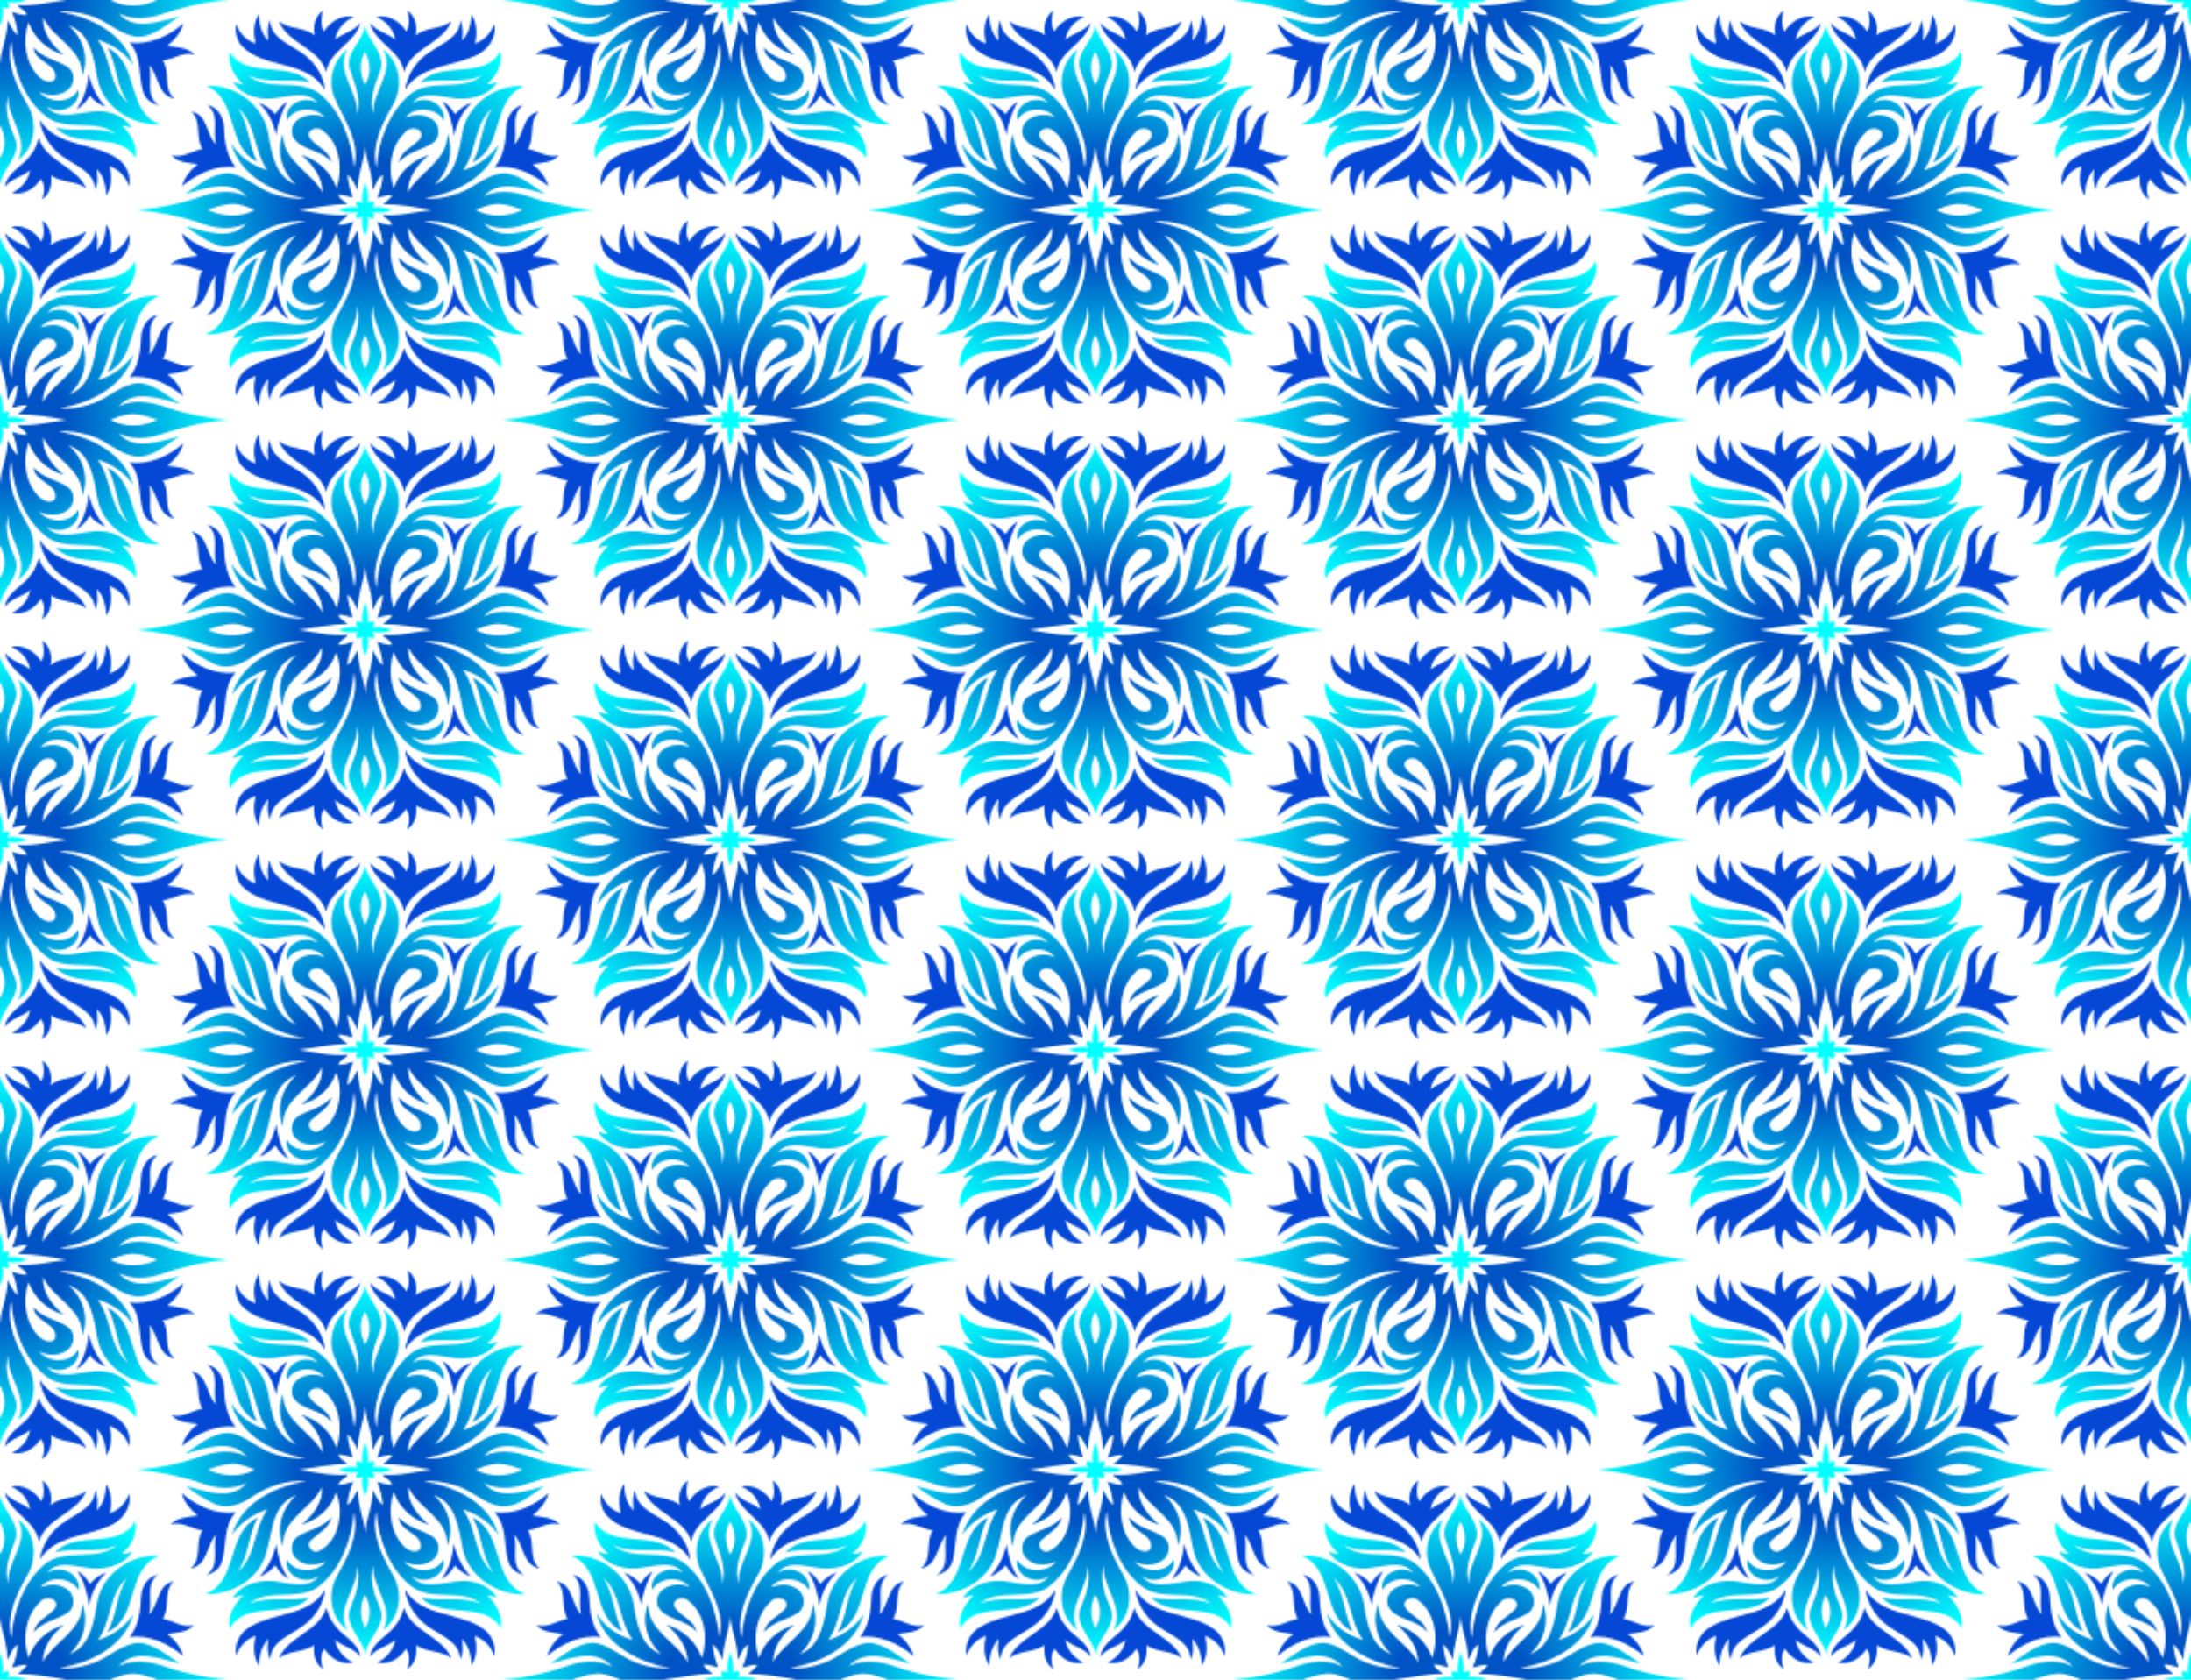 <svg xmlns="http://www.w3.org/2000/svg" viewBox="0 0 960 736" height="736pt" width="1280"><defs><radialGradient id="b" gradientUnits="userSpaceOnUse" cy="804.96" cx="200" gradientTransform="matrix(.8 0 0 .649 0 121.91)" r="125"><stop stop-color="#0053c4" offset="0"/><stop stop-color="#0053c4" offset=".284"/><stop stop-color="#0ff" offset="1"/></radialGradient><clipPath id="a" clipPathUnits="userSpaceOnUse"><path fill="#fab729" d="M100 179.33h320v184H100z"/></clipPath><pattern id="c" width="400" patternUnits="userSpaceOnUse" patternTransform="matrix(.8 0 0 .8 0 552)" height="230"><g transform="matrix(1.25 0 0 1.25 -125 -224.16)" clip-path="url(#a)"><path d="M90.79 598.03c5.761 4.185 2.114 11.555 3.896 17.279-4.474-4.122-3.45-13.078-10.774-14.364 4.551 4.224 1.586 11.308 4.754 16.313-4.368.805-8.76 4.185-13.507 2.83 2.566 3.228 7.699 3.284 11.535 3.897-3.338 2.371-5.78 5.761-7.044 9.63 6.579-5.316 14.84-9.509 23.589-8.321-4.039-4.953-4.853-11.555-5.103-17.744-.193-4.244-2.81-8.818-7.347-9.52zM79.653 654.27c1.017 4.033 3.99 7.396 6.991 9.81-3.683.587-8.926.677-11.93 3.872 5.016-1.414 9.198 1.998 13.971 2.582-3.42 5.15.124 12.577-5.192 16.683 7.503-1.158 6.898-10.216 11.153-14.654-1.682 5.85 2.004 13.556-4.245 17.556 3.181-.663 6.033-2.807 6.9-6.018 2.122-7.084.42-15.5 5.978-21.388-8.687 1.051-17.22-2.843-23.626-8.442zM141.36 556.67c-3.271 2.496-4.451 6.925-3.464 10.823-4.544-3.822-11.18-2.44-15.704-6.23 3.793 9.966 17.7 11.652 20.754 22.352 1.36-9.577 12.925-12.722 14.98-21.731-2.6 3.848-7.65 4.547-11.1 7.445.81-4.537 4.075-8.214 8.346-9.945-5.166-1.227-10.54 1.991-13.227 6.39-1.798-2.68-.92-7.033-.585-9.104zM178.64 556.67c.336 2.07 1.213 6.423-.585 9.104-2.686-4.399-8.062-7.617-13.227-6.39 4.271 1.731 7.536 5.408 8.347 9.945-3.45-2.898-8.5-3.597-11.1-7.445 2.054 9.009 13.62 12.155 14.979 21.73 3.055-10.7 16.96-12.385 20.754-22.35-4.525 3.789-11.16 2.407-15.704 6.23.987-3.899-.193-8.327-3.464-10.824zM229.21 598.03c-4.538.702-7.154 5.276-7.347 9.52-.25 6.19-1.064 12.79-5.103 17.744 8.75-1.188 17.01 3.005 23.59 8.32-1.264-3.868-3.707-7.258-7.045-9.629 3.836-.613 8.969-.669 11.535-3.897-4.747 1.355-9.139-2.025-13.507-2.83 3.168-5.006.203-12.089 4.754-16.313-7.323 1.286-6.3 10.242-10.774 14.364 1.782-5.725-1.865-13.095 3.896-17.279z" fill="#0548d6" transform="translate(100 -372.67)"/><path d="M159.9 632.08c-.728 2.912-1.622 5.886-1.08 8.92-2.56-1.622-3.673-.505-2.041 2.05-2.869-.808-5.868.07-8.623.93 2.729 1.086 5.78 1.53 8.683.898-1.712 2.456-.452 3.799 2.018 2.005-.584 2.79.018 5.947 1.145 8.513 1.126-2.566 1.728-5.724 1.145-8.513 2.47 1.794 3.73.451 2.018-2.005 2.902.633 5.953.188 8.683-.897-2.756-.86-5.755-1.739-8.624-.93 1.633-2.556.52-3.673-2.04-2.05.541-3.035-.353-6.01-1.08-8.921l-.102.304-.102-.304z" fill="#0ff" transform="translate(100 -372.67)"/><path d="M240.35 654.27c-6.406 5.6-14.939 9.494-23.626 8.442 5.558 5.89 3.856 14.305 5.977 21.388.868 3.212 3.72 5.355 6.901 6.018-6.25-4-2.563-11.706-4.245-17.556 4.255 4.439 3.65 13.497 11.153 14.654-5.316-4.106-1.771-11.532-5.192-16.683 4.774-.584 8.956-3.996 13.972-2.581-3.005-3.196-8.248-3.285-11.931-3.872 3.002-2.414 5.974-5.778 6.991-9.81zM143.02 704.45c-3.278 10.444-16.738 12.426-20.82 22.147 4.475-3.545 10.844-2.454 15.411-5.692-.389 3.865.395 8.208 3.942 10.421-1.054-2.823-1.353-6.72.602-8.847 2.593 4.161 7.457 7.195 12.642 6.084-4.032-1.933-7.197-5.59-7.985-10.024 3.335 3.073 8.45 3.568 11.083 7.452-.89-6.717-8.327-9.217-11.642-14.487-1.715-1.988-2.682-5.035-3.234-7.054zM176.98 704.45c-.552 2.018-1.519 5.065-3.234 7.054-3.315 5.27-10.751 7.77-11.642 14.487 2.632-3.885 7.748-4.38 11.083-7.453-.788 4.436-3.953 8.092-7.985 10.024 5.186 1.112 10.049-1.922 12.642-6.084 1.954 2.127 1.656 6.025.602 8.848 3.547-2.213 4.33-6.556 3.942-10.421 4.567 3.238 10.937 2.147 15.41 5.692-4.081-9.722-17.541-11.703-20.82-22.147zM113.49 558.17c-2.603 3.799-2.52 8.584-1.52 12.9-3.949-1.3-7.193-4.577-8.426-8.521-.825 2.935.1 6.935 2.22 9.438 9.9 10.628 28.878 5.968 36.57 19.439-.34-6.856-5.651-13.985-11.984-17.484-4.947-3.15-12.194-6.349-11.951-13.187-1.456 2.822-1.19 5.992-.775 9.029-3.2-2.869-4.111-7.509-4.135-11.614zM206.52 558.4c-.156 4.02-1.047 8.49-4.139 11.356.655-2.994.518-6.2-.731-9.029.093 7.51-7.962 10.302-13.174 13.986-5.928 3.611-9.977 9.9-11.047 16.69 6.465-10.474 19.873-10.154 30.082-14.633 5.744-2.064 10.395-8.036 9.068-14.229-1.453 3.849-4.491 7.265-8.517 8.515 1.283-4.102.652-9.939-1.542-12.656zM193.81 596.4c3.195 4.514 4.408 9.903 5.222 15.251.94-5.533 3.43-10.763 7.65-14.562-2.9.795-5.356 2.753-7.32 4.956-1.357-2.298-3.062-4.448-5.552-5.645zM126.01 596.54c-2.41 1.18-3.98 3.327-5.356 5.52-1.93-2.295-4.44-4.05-7.316-4.973 4.102 3.647 6.672 9.128 7.629 14.11.615-4.451 2.706-11.207 5.043-14.657zM198.76 676.35c-.322 5.517-1.929 10.982-5.26 15.47 2.64-1.19 4.489-3.644 5.858-5.923 1.749 2.318 4.275 3.895 6.994 4.894-3.956-3.908-6.395-9.616-7.592-14.44zM121 676.59c-1.05 5.283-3.543 10.243-7.29 14.213 2.776-.936 5.1-2.764 6.985-4.963 1.3 2.526 3.214 4.791 5.864 5.978-3.51-4.333-4.725-10.015-5.559-15.228zM177.4 696.45c.98 7.202 5.534 13.619 11.794 17.315 5.06 3.284 12.433 6.276 12.42 13.3 1.622-2.717 1.09-5.97.79-8.953 3.07 3.076 4.014 7.413 4.173 11.578 2.517-3.82 2.487-8.588 1.47-12.891 3.959 1.47 7.323 4.745 8.45 8.844 1.06-3.944-.795-9.033-4.299-11.621-10.578-7.97-27.369-5.128-34.799-17.572zM142.42 696.57c-6.855 11.591-21.973 9.798-32.385 15.994-4.667 2.266-7.596 7.62-6.595 12.745 1.525-3.809 4.52-7.212 8.533-8.508-1.004 4.343-1.077 9.17 1.506 13.002.07-4.208 1.1-8.59 4.159-11.69-.589 3.001-.619 6.216.774 9.02.186-8.12 9.169-10.652 14.57-14.88 5.083-3.41 9.119-10.233 9.438-15.684z" fill="#0548d6" transform="translate(100 -372.67)"/><path d="M159.88 562.9c-.455 7.116-8.802 11.796-6.688 19.311 2.185 6.47 5.213 12.943 3.252 19.97.808-9.93-9.687-18.748-4.222-28.492-6.23 4.521-8.535 13.049-6.075 20.208 4.102 10.11 11.916 19.651 9.05 31.355-1.446-11.868-5.592-24.789-15.552-32.498-9.158-6.648-22.319-.369-31.048-7.831 8.567 4.21 18.397.88 27.36 3.248-9.512-9.863-27.769-1.247-35.359-13.362-.774 5.402 1.948 10.714 6.017 14.141-1.579-.132-3.092-.59-4.58-1.098 3.965 6.45 12.535 8.355 19.602 6.99 5.755-.666 13.435-3.133 17.6 2.278-5.688-3.644-14.787.279-13.51 7.557 3.23-5.715 12.47-6.294 16.491-1.261-5.897-2.909-16.169.22-14.078 8.175 3.198 6.568 12.834 5.704 17.11 11.53-1.038-5.381-7.243-6.883-9.74-11.127-1.177-3.38 3.805-4.91 5.992-2.69 7.576 5.77 8.771 16.638 6.028 25.182-2.396-7.113-8.388-12.517-15.598-14.647 4.99 4.158 9.458 9.849 9.415 16.62-4.452-8.898-17.802-13.982-17.293-25.84-3.27 7.703-.506 16.623 5.491 22.16-8.972-3.463-10.544-13.58-11.917-21.798-1.918-12.66-14.49-22.296-27.256-21.35 14.401 6.005 8.539 26.646 22.255 33.205-3.743-7.495-3.575-16.352-8.286-23.445 8.012 6.998 6.699 18.941 12.872 27.152-6.532-1.86-12.616-5.899-15.894-11.917 3.457 14.506 19.255 21.998 32.536 24.42-7.01.131-14.192-1.333-20.195-5.023-4.361-2.447-8.53-5.752-13.709-6.181-7.333.142-13.087 5.389-18.902 9.155 8.484-2.286 20.348-6.919 27.053 1.23-6.24-3.417-13.763-2.334-20.216-.055-8.982 3.182-18.396 5.031-27.89 5.836 9.507.897 19.021 2.678 28.087 5.83 6.333 2.372 13.705 3.123 19.905.013-6.775 8.017-18.097 3.361-26.56 1.3 3.892 3.107 8.31 5.9 12.904 7.974 5.399 2.367 11.313-.08 15.87-3.108 7.004-4.785 15.548-7.673 24.105-6.994-13.576 2.104-28.724 9.418-32.697 23.552 3.657-5.48 9.344-9.187 15.591-11.23-6.176 8.365-4.84 20.603-13.148 27.508 5.103-7.1 4.64-16.37 8.864-23.872-14.082 6.5-8.082 28.002-23.11 33.54 8.13.332 17.415-3.16 22.644-9.929 8.66-9.876 3.108-27.987 17.436-33.497-6.495 5.487-9.09 14.601-5.848 22.575-.828-12.195 12.662-16.451 16.99-26.097.636 6.404-3.945 12.64-9.048 16.478 7.015-1.903 13.153-7.157 15.284-14.164 3.544 7.96 1.498 21.292-7.445 25.645-2.69 1.51-5.84-2.074-3.803-4.46 3.288-3.2 8.098-5.426 9.308-10.264-3.76 4.442-9.776 5.391-14.58 8.244-3.624 2.038-3.903 7.823-.566 10.223 3.344 3.14 8.614 2.598 12.55.966-4.185 5.21-13.717 5.105-17.18-.97-.902 7.585 8.43 11.535 14.154 7.25-3.806 5.425-11.365 3.639-16.903 2.705-7.463-1.464-16.675.05-20.897 7.008 1.543-.53 3.102-1.038 4.72-1.286-3.71 3.657-7.42 9.193-5.78 14.43 6.98-12.59 25.556-3.683 34.715-13.408-8.643 2.051-17.835-.787-26.275 2.67 8.368-6.84 20.98-1.127 29.812-7.082 10.27-7.657 14.836-20.656 16.03-32.923 2.238 10.153-2.799 19.584-7.58 28.119-4.208 7.6-2.785 18.382 4.662 23.45-5.459-9.745 5.013-18.272 4.218-28.155 1.573 6.19-.299 12.392-2.789 18.034-3.4 8.063 5.202 13.622 6.522 20.956.552-7.482 9.695-12.696 6.317-20.706-2.642-5.85-4.615-12.2-2.9-18.647-.77 9.863 9.511 18.762 4.225 28.497 7.636-5.263 8.836-16.41 4.352-24.09-4.787-8.425-9.59-17.783-7.256-27.811 1.06 12.02 5.342 24.977 15.269 32.733 8.786 6.955 21.966.643 30.527 7.673-8.374-3.528-17.606-.632-26.266-2.73 9.248 9.775 27.892 1.089 35.009 13.406.8-5.636-1.976-10.718-6.005-14.395 1.443.237 2.842.697 4.278.984-3.547-5.827-11.47-8.096-18.02-6.975-6.32.636-14.799 3.673-19.347-2.444 5.671 4.3 15.128.165 13.991-7.258-3.427 6.289-12.888 5.985-17.266.933 3.853 1.91 8.9 2.03 12.433-.614 3.308-2.285 3.677-7.99.15-10.245-4.787-3.192-11.103-3.897-14.909-8.547.31 6.543 10.927 7.09 9.464 13.695-1.496 2.295-4.893 1.038-6.615-.376-6.596-6.078-7.852-16.174-5.116-24.366 2.52 6.958 8.416 12.326 15.58 14.338-4.99-3.967-9.68-9.808-9.148-16.498 4.374 9.5 17.493 13.666 17.08 25.65 3.285-7.766.402-16.762-5.88-22.12 9.906 3.505 10.883 14.75 12.63 23.436 2.38 12.435 15.52 20.692 27.53 19.97-15.179-5.468-9.049-26.942-23.137-33.544 4.349 7.61 3.541 17.214 9.166 24.205-8.65-6.777-7.196-19.401-13.512-27.806 6.26 1.922 11.997 5.685 15.597 11.195-3.813-14.078-19.099-21.477-32.622-23.442 4.345-.73 9.558.465 13.962 1.754 7.06 2.094 12.396 8.1 19.833 9.164 7.536.512 13.135-5.296 19.122-8.854-8.513 2.005-19.826 6.642-26.638-1.328 5.635 2.813 12.286 2.446 18.147.507 9.647-3.238 19.62-5.718 29.816-6.321-8.673-.98-17.327-2.365-25.638-5.108-7.107-2.658-15.146-4.466-22.333-.947 6.941-7.812 18.39-3.199 26.947-1.013-5.502-3.449-10.7-8.23-17.389-9.137-8.005-.092-13.652 6.374-20.806 8.864-4.674 1.537-9.86 2.906-14.67 2.042 13.517-1.916 28.416-9.524 32.348-23.423-3.733 5.349-9.236 9.415-15.575 11.228 6.12-8.254 4.702-20.24 12.803-27.183-4.88 7.176-4.38 16.324-8.66 23.75 14.167-6.463 8.007-27.526 22.621-33.386-11.808-1.085-24.22 7.466-26.853 19.305-1.735 8.68-2.6 19.94-12.323 23.712 6.117-5.619 8.62-14.413 5.528-22.219.446 11.845-12.612 16.891-17.236 25.636-.08-6.687 4.306-12.35 9.346-16.323-7.18 2.1-13.275 7.436-15.602 14.572-2.763-8.145-1.557-18.368 4.982-24.442 2.078-3.083 8.86-1.819 6.732 2.57-2.93 3.73-8.483 5.369-9.454 10.572 3.807-4.613 10.162-5.368 14.96-8.534 3.77-2.589 2.938-9.174-1.324-10.863-3.228-1.962-7.194-1.447-10.625-.306 4.165-5.323 13.62-4.152 16.745 1.434.844-7.386-7.822-11.499-13.73-7.723 3.74-5.108 10.721-3.143 16.053-2.42 7.506 1.454 16.825.082 21.183-6.866-1.5.392-3.102 1.295-4.61.844 4.367-3.252 6.897-8.985 5.79-14.284-6.958 12.93-25.747 3.788-35.122 13.77 8.902-2.46 18.779.94 27.306-3.282-8.89 7.756-22.911.96-31.933 8.585-9.222 7.95-13.618 20.264-14.522 32.092-2.357-9.896 2.43-19.193 7.158-27.533 4.567-7.829 3.301-18.831-4.261-24.411 5.428 9.975-5.124 18.463-4.186 28.51-2.038-6.664.645-13.278 3.078-19.408 2.314-7.664-5.838-12.964-6.845-19.833zm.008 11.783c2.583 4.412 2.805 10.351.009 14.427-2.204-4.61-2.665-9.81-.009-14.427zm.04 41.556c.526 6.444 3.603 12.475 3.224 19.014 1.533-1.79 2.045-5.426 4.652-6.55-.293 3.466-1.121 6.85-2.57 10.019 2.193-.448 4.354-1.47 6.621-1.177-.977 1.653-2.602 2.707-4.028 3.927 7.094.023 14.261 1.284 21.29 2.58-7.191.712-14.254 2.826-21.554 2.123 1.04 1.708 3.921 2.213 4.067 4.445-2.22-.065-4.381-.65-6.436-1.448 1.496 3.252 2.214 6.741 2.583 10.28-2.237-1.626-3.078-4.338-4.458-6.6.236 6.55-3.079 12.547-3.168 19.073-.669-6.18-3.49-12.464-3.341-18.917-1.4 1.47-2.27 5.064-4.647 6.41.26-3.555 1.226-7.004 2.672-10.256-2.098.765-4.281 1.34-6.525 1.428.336-2.229 3.348-2.74 4.11-4.489-7.154.792-14.745-1.075-21.467-2.147 7.094-.81 14.095-2.552 21.262-2.482-1.196-1.408-3.654-2.183-3.9-4.149 2.155.063 4.2.75 6.254 1.303-1.114-3.277-2.058-6.638-2.318-10.108 2.008 1.458 3.299 4.393 4.446 6.797-.1-6.532 2.812-12.59 3.23-19.077zm-57.937 25.112c3.367-.036 6.592 1.448 9.698 2.614-6.446 3.585-14.129 2.98-20.684.013 3.062-1.19 6.27-2.094 9.534-2.513.487-.072.97-.109 1.452-.114zm116.45.031c3.629.029 7.154 1.48 10.575 2.56-6.483 3.146-14.258 3.532-20.67.023 2.739-1.128 5.56-2.187 8.532-2.503.523-.06 1.044-.084 1.563-.08zm-58.555 57.425c2.54 4.152 2.961 10.316-.018 14.645-2.064-4.804-2.43-9.906.018-14.645z" fill="url(#b)" transform="translate(100 -372.67)"/><g><path fill="#0548d6" d="M90.79 598.03c5.761 4.185 2.114 11.555 3.896 17.279-4.474-4.122-3.45-13.078-10.774-14.364 4.551 4.224 1.586 11.308 4.754 16.313-4.368.805-8.76 4.185-13.507 2.83 2.566 3.228 7.699 3.284 11.535 3.897-3.338 2.371-5.78 5.761-7.044 9.63 6.579-5.316 14.84-9.509 23.589-8.321-4.039-4.953-4.853-11.555-5.103-17.744-.193-4.244-2.81-8.818-7.347-9.52zM79.653 654.27c1.017 4.033 3.99 7.396 6.991 9.81-3.683.587-8.926.677-11.93 3.872 5.016-1.414 9.198 1.998 13.971 2.582-3.42 5.15.124 12.577-5.192 16.683 7.503-1.158 6.898-10.216 11.153-14.654-1.682 5.85 2.004 13.556-4.245 17.556 3.181-.663 6.033-2.807 6.9-6.018 2.122-7.084.42-15.5 5.978-21.388-8.687 1.051-17.22-2.843-23.626-8.442zM141.36 556.67c-3.271 2.496-4.451 6.925-3.464 10.823-4.544-3.822-11.18-2.44-15.704-6.23 3.793 9.966 17.7 11.652 20.754 22.352 1.36-9.577 12.925-12.722 14.98-21.731-2.6 3.848-7.65 4.547-11.1 7.445.81-4.537 4.075-8.214 8.346-9.945-5.166-1.227-10.54 1.991-13.227 6.39-1.798-2.68-.92-7.033-.585-9.104zM178.64 556.67c.336 2.07 1.213 6.423-.585 9.104-2.686-4.399-8.062-7.617-13.227-6.39 4.271 1.731 7.536 5.408 8.347 9.945-3.45-2.898-8.5-3.597-11.1-7.445 2.054 9.009 13.62 12.155 14.979 21.73 3.055-10.7 16.96-12.385 20.754-22.35-4.525 3.789-11.16 2.407-15.704 6.23.987-3.899-.193-8.327-3.464-10.824zM229.21 598.03c-4.538.702-7.154 5.276-7.347 9.52-.25 6.19-1.064 12.79-5.103 17.744 8.75-1.188 17.01 3.005 23.59 8.32-1.264-3.868-3.707-7.258-7.045-9.629 3.836-.613 8.969-.669 11.535-3.897-4.747 1.355-9.139-2.025-13.507-2.83 3.168-5.006.203-12.089 4.754-16.313-7.323 1.286-6.3 10.242-10.774 14.364 1.782-5.725-1.865-13.095 3.896-17.279z" transform="translate(-60 -464.67)"/><path d="M159.9 632.08c-.728 2.912-1.622 5.886-1.08 8.92-2.56-1.622-3.673-.505-2.041 2.05-2.869-.808-5.868.07-8.623.93 2.729 1.086 5.78 1.53 8.683.898-1.712 2.456-.452 3.799 2.018 2.005-.584 2.79.018 5.947 1.145 8.513 1.126-2.566 1.728-5.724 1.145-8.513 2.47 1.794 3.73.451 2.018-2.005 2.902.633 5.953.188 8.683-.897-2.756-.86-5.755-1.739-8.624-.93 1.633-2.556.52-3.673-2.04-2.05.541-3.035-.353-6.01-1.08-8.921l-.102.304-.102-.304z" fill="#0ff" transform="translate(-60 -464.67)"/><path d="M240.35 654.27c-6.406 5.6-14.939 9.494-23.626 8.442 5.558 5.89 3.856 14.305 5.977 21.388.868 3.212 3.72 5.355 6.901 6.018-6.25-4-2.563-11.706-4.245-17.556 4.255 4.439 3.65 13.497 11.153 14.654-5.316-4.106-1.771-11.532-5.192-16.683 4.774-.584 8.956-3.996 13.972-2.581-3.005-3.196-8.248-3.285-11.931-3.872 3.002-2.414 5.974-5.778 6.991-9.81zM143.02 704.45c-3.278 10.444-16.738 12.426-20.82 22.147 4.475-3.545 10.844-2.454 15.411-5.692-.389 3.865.395 8.208 3.942 10.421-1.054-2.823-1.353-6.72.602-8.847 2.593 4.161 7.457 7.195 12.642 6.084-4.032-1.933-7.197-5.59-7.985-10.024 3.335 3.073 8.45 3.568 11.083 7.452-.89-6.717-8.327-9.217-11.642-14.487-1.715-1.988-2.682-5.035-3.234-7.054zM176.98 704.45c-.552 2.018-1.519 5.065-3.234 7.054-3.315 5.27-10.751 7.77-11.642 14.487 2.632-3.885 7.748-4.38 11.083-7.453-.788 4.436-3.953 8.092-7.985 10.024 5.186 1.112 10.049-1.922 12.642-6.084 1.954 2.127 1.656 6.025.602 8.848 3.547-2.213 4.33-6.556 3.942-10.421 4.567 3.238 10.937 2.147 15.41 5.692-4.081-9.722-17.541-11.703-20.82-22.147zM113.49 558.17c-2.603 3.799-2.52 8.584-1.52 12.9-3.949-1.3-7.193-4.577-8.426-8.521-.825 2.935.1 6.935 2.22 9.438 9.9 10.628 28.878 5.968 36.57 19.439-.34-6.856-5.651-13.985-11.984-17.484-4.947-3.15-12.194-6.349-11.951-13.187-1.456 2.822-1.19 5.992-.775 9.029-3.2-2.869-4.111-7.509-4.135-11.614zM206.52 558.4c-.156 4.02-1.047 8.49-4.139 11.356.655-2.994.518-6.2-.731-9.029.093 7.51-7.962 10.302-13.174 13.986-5.928 3.611-9.977 9.9-11.047 16.69 6.465-10.474 19.873-10.154 30.082-14.633 5.744-2.064 10.395-8.036 9.068-14.229-1.453 3.849-4.491 7.265-8.517 8.515 1.283-4.102.652-9.939-1.542-12.656zM193.81 596.4c3.195 4.514 4.408 9.903 5.222 15.251.94-5.533 3.43-10.763 7.65-14.562-2.9.795-5.356 2.753-7.32 4.956-1.357-2.298-3.062-4.448-5.552-5.645zM126.01 596.54c-2.41 1.18-3.98 3.327-5.356 5.52-1.93-2.295-4.44-4.05-7.316-4.973 4.102 3.647 6.672 9.128 7.629 14.11.615-4.451 2.706-11.207 5.043-14.657zM198.76 676.35c-.322 5.517-1.929 10.982-5.26 15.47 2.64-1.19 4.489-3.644 5.858-5.923 1.749 2.318 4.275 3.895 6.994 4.894-3.956-3.908-6.395-9.616-7.592-14.44zM121 676.59c-1.05 5.283-3.543 10.243-7.29 14.213 2.776-.936 5.1-2.764 6.985-4.963 1.3 2.526 3.214 4.791 5.864 5.978-3.51-4.333-4.725-10.015-5.559-15.228zM177.4 696.45c.98 7.202 5.534 13.619 11.794 17.315 5.06 3.284 12.433 6.276 12.42 13.3 1.622-2.717 1.09-5.97.79-8.953 3.07 3.076 4.014 7.413 4.173 11.578 2.517-3.82 2.487-8.588 1.47-12.891 3.959 1.47 7.323 4.745 8.45 8.844 1.06-3.944-.795-9.033-4.299-11.621-10.578-7.97-27.369-5.128-34.799-17.572zM142.42 696.57c-6.855 11.591-21.973 9.798-32.385 15.994-4.667 2.266-7.596 7.62-6.595 12.745 1.525-3.809 4.52-7.212 8.533-8.508-1.004 4.343-1.077 9.17 1.506 13.002.07-4.208 1.1-8.59 4.159-11.69-.589 3.001-.619 6.216.774 9.02.186-8.12 9.169-10.652 14.57-14.88 5.083-3.41 9.119-10.233 9.438-15.684z" fill="#0548d6" transform="translate(-60 -464.67)"/><path d="M159.88 562.9c-.455 7.116-8.802 11.796-6.688 19.311 2.185 6.47 5.213 12.943 3.252 19.97.808-9.93-9.687-18.748-4.222-28.492-6.23 4.521-8.535 13.049-6.075 20.208 4.102 10.11 11.916 19.651 9.05 31.355-1.446-11.868-5.592-24.789-15.552-32.498-9.158-6.648-22.319-.369-31.048-7.831 8.567 4.21 18.397.88 27.36 3.248-9.512-9.863-27.769-1.247-35.359-13.362-.774 5.402 1.948 10.714 6.017 14.141-1.579-.132-3.092-.59-4.58-1.098 3.965 6.45 12.535 8.355 19.602 6.99 5.755-.666 13.435-3.133 17.6 2.278-5.688-3.644-14.787.279-13.51 7.557 3.23-5.715 12.47-6.294 16.491-1.261-5.897-2.909-16.169.22-14.078 8.175 3.198 6.568 12.834 5.704 17.11 11.53-1.038-5.381-7.243-6.883-9.74-11.127-1.177-3.38 3.805-4.91 5.992-2.69 7.576 5.77 8.771 16.638 6.028 25.182-2.396-7.113-8.388-12.517-15.598-14.647 4.99 4.158 9.458 9.849 9.415 16.62-4.452-8.898-17.802-13.982-17.293-25.84-3.27 7.703-.506 16.623 5.491 22.16-8.972-3.463-10.544-13.58-11.917-21.798-1.918-12.66-14.49-22.296-27.256-21.35 14.401 6.005 8.539 26.646 22.255 33.205-3.743-7.495-3.575-16.352-8.286-23.445 8.012 6.998 6.699 18.941 12.872 27.152-6.532-1.86-12.616-5.899-15.894-11.917 3.457 14.506 19.255 21.998 32.536 24.42-7.01.131-14.192-1.333-20.195-5.023-4.361-2.447-8.53-5.752-13.709-6.181-7.333.142-13.087 5.389-18.902 9.155 8.484-2.286 20.348-6.919 27.053 1.23-6.24-3.417-13.763-2.334-20.216-.055-8.982 3.182-18.396 5.031-27.89 5.836 9.507.897 19.021 2.678 28.087 5.83 6.333 2.372 13.705 3.123 19.905.013-6.775 8.017-18.097 3.361-26.56 1.3 3.892 3.107 8.31 5.9 12.904 7.974 5.399 2.367 11.313-.08 15.87-3.108 7.004-4.785 15.548-7.673 24.105-6.994-13.576 2.104-28.724 9.418-32.697 23.552 3.657-5.48 9.344-9.187 15.591-11.23-6.176 8.365-4.84 20.603-13.148 27.508 5.103-7.1 4.64-16.37 8.864-23.872-14.082 6.5-8.082 28.002-23.11 33.54 8.13.332 17.415-3.16 22.644-9.929 8.66-9.876 3.108-27.987 17.436-33.497-6.495 5.487-9.09 14.601-5.848 22.575-.828-12.195 12.662-16.451 16.99-26.097.636 6.404-3.945 12.64-9.048 16.478 7.015-1.903 13.153-7.157 15.284-14.164 3.544 7.96 1.498 21.292-7.445 25.645-2.69 1.51-5.84-2.074-3.803-4.46 3.288-3.2 8.098-5.426 9.308-10.264-3.76 4.442-9.776 5.391-14.58 8.244-3.624 2.038-3.903 7.823-.566 10.223 3.344 3.14 8.614 2.598 12.55.966-4.185 5.21-13.717 5.105-17.18-.97-.902 7.585 8.43 11.535 14.154 7.25-3.806 5.425-11.365 3.639-16.903 2.705-7.463-1.464-16.675.05-20.897 7.008 1.543-.53 3.102-1.038 4.72-1.286-3.71 3.657-7.42 9.193-5.78 14.43 6.98-12.59 25.556-3.683 34.715-13.408-8.643 2.051-17.835-.787-26.275 2.67 8.368-6.84 20.98-1.127 29.812-7.082 10.27-7.657 14.836-20.656 16.03-32.923 2.238 10.153-2.799 19.584-7.58 28.119-4.208 7.6-2.785 18.382 4.662 23.45-5.459-9.745 5.013-18.272 4.218-28.155 1.573 6.19-.299 12.392-2.789 18.034-3.4 8.063 5.202 13.622 6.522 20.956.552-7.482 9.695-12.696 6.317-20.706-2.642-5.85-4.615-12.2-2.9-18.647-.77 9.863 9.511 18.762 4.225 28.497 7.636-5.263 8.836-16.41 4.352-24.09-4.787-8.425-9.59-17.783-7.256-27.811 1.06 12.02 5.342 24.977 15.269 32.733 8.786 6.955 21.966.643 30.527 7.673-8.374-3.528-17.606-.632-26.266-2.73 9.248 9.775 27.892 1.089 35.009 13.406.8-5.636-1.976-10.718-6.005-14.395 1.443.237 2.842.697 4.278.984-3.547-5.827-11.47-8.096-18.02-6.975-6.32.636-14.799 3.673-19.347-2.444 5.671 4.3 15.128.165 13.991-7.258-3.427 6.289-12.888 5.985-17.266.933 3.853 1.91 8.9 2.03 12.433-.614 3.308-2.285 3.677-7.99.15-10.245-4.787-3.192-11.103-3.897-14.909-8.547.31 6.543 10.927 7.09 9.464 13.695-1.496 2.295-4.893 1.038-6.615-.376-6.596-6.078-7.852-16.174-5.116-24.366 2.52 6.958 8.416 12.326 15.58 14.338-4.99-3.967-9.68-9.808-9.148-16.498 4.374 9.5 17.493 13.666 17.08 25.65 3.285-7.766.402-16.762-5.88-22.12 9.906 3.505 10.883 14.75 12.63 23.436 2.38 12.435 15.52 20.692 27.53 19.97-15.179-5.468-9.049-26.942-23.137-33.544 4.349 7.61 3.541 17.214 9.166 24.205-8.65-6.777-7.196-19.401-13.512-27.806 6.26 1.922 11.997 5.685 15.597 11.195-3.813-14.078-19.099-21.477-32.622-23.442 4.345-.73 9.558.465 13.962 1.754 7.06 2.094 12.396 8.1 19.833 9.164 7.536.512 13.135-5.296 19.122-8.854-8.513 2.005-19.826 6.642-26.638-1.328 5.635 2.813 12.286 2.446 18.147.507 9.647-3.238 19.62-5.718 29.816-6.321-8.673-.98-17.327-2.365-25.638-5.108-7.107-2.658-15.146-4.466-22.333-.947 6.941-7.812 18.39-3.199 26.947-1.013-5.502-3.449-10.7-8.23-17.389-9.137-8.005-.092-13.652 6.374-20.806 8.864-4.674 1.537-9.86 2.906-14.67 2.042 13.517-1.916 28.416-9.524 32.348-23.423-3.733 5.349-9.236 9.415-15.575 11.228 6.12-8.254 4.702-20.24 12.803-27.183-4.88 7.176-4.38 16.324-8.66 23.75 14.167-6.463 8.007-27.526 22.621-33.386-11.808-1.085-24.22 7.466-26.853 19.305-1.735 8.68-2.6 19.94-12.323 23.712 6.117-5.619 8.62-14.413 5.528-22.219.446 11.845-12.612 16.891-17.236 25.636-.08-6.687 4.306-12.35 9.346-16.323-7.18 2.1-13.275 7.436-15.602 14.572-2.763-8.145-1.557-18.368 4.982-24.442 2.078-3.083 8.86-1.819 6.732 2.57-2.93 3.73-8.483 5.369-9.454 10.572 3.807-4.613 10.162-5.368 14.96-8.534 3.77-2.589 2.938-9.174-1.324-10.863-3.228-1.962-7.194-1.447-10.625-.306 4.165-5.323 13.62-4.152 16.745 1.434.844-7.386-7.822-11.499-13.73-7.723 3.74-5.108 10.721-3.143 16.053-2.42 7.506 1.454 16.825.082 21.183-6.866-1.5.392-3.102 1.295-4.61.844 4.367-3.252 6.897-8.985 5.79-14.284-6.958 12.93-25.747 3.788-35.122 13.77 8.902-2.46 18.779.94 27.306-3.282-8.89 7.756-22.911.96-31.933 8.585-9.222 7.95-13.618 20.264-14.522 32.092-2.357-9.896 2.43-19.193 7.158-27.533 4.567-7.829 3.301-18.831-4.261-24.411 5.428 9.975-5.124 18.463-4.186 28.51-2.038-6.664.645-13.278 3.078-19.408 2.314-7.664-5.838-12.964-6.845-19.833zm.008 11.783c2.583 4.412 2.805 10.351.009 14.427-2.204-4.61-2.665-9.81-.009-14.427zm.04 41.556c.526 6.444 3.603 12.475 3.224 19.014 1.533-1.79 2.045-5.426 4.652-6.55-.293 3.466-1.121 6.85-2.57 10.019 2.193-.448 4.354-1.47 6.621-1.177-.977 1.653-2.602 2.707-4.028 3.927 7.094.023 14.261 1.284 21.29 2.58-7.191.712-14.254 2.826-21.554 2.123 1.04 1.708 3.921 2.213 4.067 4.445-2.22-.065-4.381-.65-6.436-1.448 1.496 3.252 2.214 6.741 2.583 10.28-2.237-1.626-3.078-4.338-4.458-6.6.236 6.55-3.079 12.547-3.168 19.073-.669-6.18-3.49-12.464-3.341-18.917-1.4 1.47-2.27 5.064-4.647 6.41.26-3.555 1.226-7.004 2.672-10.256-2.098.765-4.281 1.34-6.525 1.428.336-2.229 3.348-2.74 4.11-4.489-7.154.792-14.745-1.075-21.467-2.147 7.094-.81 14.095-2.552 21.262-2.482-1.196-1.408-3.654-2.183-3.9-4.149 2.155.063 4.2.75 6.254 1.303-1.114-3.277-2.058-6.638-2.318-10.108 2.008 1.458 3.299 4.393 4.446 6.797-.1-6.532 2.812-12.59 3.23-19.077zm-57.937 25.112c3.367-.036 6.592 1.448 9.698 2.614-6.446 3.585-14.129 2.98-20.684.013 3.062-1.19 6.27-2.094 9.534-2.513.487-.072.97-.109 1.452-.114zm116.45.031c3.629.029 7.154 1.48 10.575 2.56-6.483 3.146-14.258 3.532-20.67.023 2.739-1.128 5.56-2.187 8.532-2.503.523-.06 1.044-.084 1.563-.08zm-58.555 57.425c2.54 4.152 2.961 10.316-.018 14.645-2.064-4.804-2.43-9.906.018-14.645z" fill="url(#b)" transform="translate(-60 -464.67)"/></g><g><path fill="#0548d6" d="M90.79 598.03c5.761 4.185 2.114 11.555 3.896 17.279-4.474-4.122-3.45-13.078-10.774-14.364 4.551 4.224 1.586 11.308 4.754 16.313-4.368.805-8.76 4.185-13.507 2.83 2.566 3.228 7.699 3.284 11.535 3.897-3.338 2.371-5.78 5.761-7.044 9.63 6.579-5.316 14.84-9.509 23.589-8.321-4.039-4.953-4.853-11.555-5.103-17.744-.193-4.244-2.81-8.818-7.347-9.52zM79.653 654.27c1.017 4.033 3.99 7.396 6.991 9.81-3.683.587-8.926.677-11.93 3.872 5.016-1.414 9.198 1.998 13.971 2.582-3.42 5.15.124 12.577-5.192 16.683 7.503-1.158 6.898-10.216 11.153-14.654-1.682 5.85 2.004 13.556-4.245 17.556 3.181-.663 6.033-2.807 6.9-6.018 2.122-7.084.42-15.5 5.978-21.388-8.687 1.051-17.22-2.843-23.626-8.442zM141.36 556.67c-3.271 2.496-4.451 6.925-3.464 10.823-4.544-3.822-11.18-2.44-15.704-6.23 3.793 9.966 17.7 11.652 20.754 22.352 1.36-9.577 12.925-12.722 14.98-21.731-2.6 3.848-7.65 4.547-11.1 7.445.81-4.537 4.075-8.214 8.346-9.945-5.166-1.227-10.54 1.991-13.227 6.39-1.798-2.68-.92-7.033-.585-9.104zM178.64 556.67c.336 2.07 1.213 6.423-.585 9.104-2.686-4.399-8.062-7.617-13.227-6.39 4.271 1.731 7.536 5.408 8.347 9.945-3.45-2.898-8.5-3.597-11.1-7.445 2.054 9.009 13.62 12.155 14.979 21.73 3.055-10.7 16.96-12.385 20.754-22.35-4.525 3.789-11.16 2.407-15.704 6.23.987-3.899-.193-8.327-3.464-10.824zM229.21 598.03c-4.538.702-7.154 5.276-7.347 9.52-.25 6.19-1.064 12.79-5.103 17.744 8.75-1.188 17.01 3.005 23.59 8.32-1.264-3.868-3.707-7.258-7.045-9.629 3.836-.613 8.969-.669 11.535-3.897-4.747 1.355-9.139-2.025-13.507-2.83 3.168-5.006.203-12.089 4.754-16.313-7.323 1.286-6.3 10.242-10.774 14.364 1.782-5.725-1.865-13.095 3.896-17.279z" transform="translate(-60 -280.67)"/><path d="M159.9 632.08c-.728 2.912-1.622 5.886-1.08 8.92-2.56-1.622-3.673-.505-2.041 2.05-2.869-.808-5.868.07-8.623.93 2.729 1.086 5.78 1.53 8.683.898-1.712 2.456-.452 3.799 2.018 2.005-.584 2.79.018 5.947 1.145 8.513 1.126-2.566 1.728-5.724 1.145-8.513 2.47 1.794 3.73.451 2.018-2.005 2.902.633 5.953.188 8.683-.897-2.756-.86-5.755-1.739-8.624-.93 1.633-2.556.52-3.673-2.04-2.05.541-3.035-.353-6.01-1.08-8.921l-.102.304-.102-.304z" fill="#0ff" transform="translate(-60 -280.67)"/><path d="M240.35 654.27c-6.406 5.6-14.939 9.494-23.626 8.442 5.558 5.89 3.856 14.305 5.977 21.388.868 3.212 3.72 5.355 6.901 6.018-6.25-4-2.563-11.706-4.245-17.556 4.255 4.439 3.65 13.497 11.153 14.654-5.316-4.106-1.771-11.532-5.192-16.683 4.774-.584 8.956-3.996 13.972-2.581-3.005-3.196-8.248-3.285-11.931-3.872 3.002-2.414 5.974-5.778 6.991-9.81zM143.02 704.45c-3.278 10.444-16.738 12.426-20.82 22.147 4.475-3.545 10.844-2.454 15.411-5.692-.389 3.865.395 8.208 3.942 10.421-1.054-2.823-1.353-6.72.602-8.847 2.593 4.161 7.457 7.195 12.642 6.084-4.032-1.933-7.197-5.59-7.985-10.024 3.335 3.073 8.45 3.568 11.083 7.452-.89-6.717-8.327-9.217-11.642-14.487-1.715-1.988-2.682-5.035-3.234-7.054zM176.98 704.45c-.552 2.018-1.519 5.065-3.234 7.054-3.315 5.27-10.751 7.77-11.642 14.487 2.632-3.885 7.748-4.38 11.083-7.453-.788 4.436-3.953 8.092-7.985 10.024 5.186 1.112 10.049-1.922 12.642-6.084 1.954 2.127 1.656 6.025.602 8.848 3.547-2.213 4.33-6.556 3.942-10.421 4.567 3.238 10.937 2.147 15.41 5.692-4.081-9.722-17.541-11.703-20.82-22.147zM113.49 558.17c-2.603 3.799-2.52 8.584-1.52 12.9-3.949-1.3-7.193-4.577-8.426-8.521-.825 2.935.1 6.935 2.22 9.438 9.9 10.628 28.878 5.968 36.57 19.439-.34-6.856-5.651-13.985-11.984-17.484-4.947-3.15-12.194-6.349-11.951-13.187-1.456 2.822-1.19 5.992-.775 9.029-3.2-2.869-4.111-7.509-4.135-11.614zM206.52 558.4c-.156 4.02-1.047 8.49-4.139 11.356.655-2.994.518-6.2-.731-9.029.093 7.51-7.962 10.302-13.174 13.986-5.928 3.611-9.977 9.9-11.047 16.69 6.465-10.474 19.873-10.154 30.082-14.633 5.744-2.064 10.395-8.036 9.068-14.229-1.453 3.849-4.491 7.265-8.517 8.515 1.283-4.102.652-9.939-1.542-12.656zM193.81 596.4c3.195 4.514 4.408 9.903 5.222 15.251.94-5.533 3.43-10.763 7.65-14.562-2.9.795-5.356 2.753-7.32 4.956-1.357-2.298-3.062-4.448-5.552-5.645zM126.01 596.54c-2.41 1.18-3.98 3.327-5.356 5.52-1.93-2.295-4.44-4.05-7.316-4.973 4.102 3.647 6.672 9.128 7.629 14.11.615-4.451 2.706-11.207 5.043-14.657zM198.76 676.35c-.322 5.517-1.929 10.982-5.26 15.47 2.64-1.19 4.489-3.644 5.858-5.923 1.749 2.318 4.275 3.895 6.994 4.894-3.956-3.908-6.395-9.616-7.592-14.44zM121 676.59c-1.05 5.283-3.543 10.243-7.29 14.213 2.776-.936 5.1-2.764 6.985-4.963 1.3 2.526 3.214 4.791 5.864 5.978-3.51-4.333-4.725-10.015-5.559-15.228zM177.4 696.45c.98 7.202 5.534 13.619 11.794 17.315 5.06 3.284 12.433 6.276 12.42 13.3 1.622-2.717 1.09-5.97.79-8.953 3.07 3.076 4.014 7.413 4.173 11.578 2.517-3.82 2.487-8.588 1.47-12.891 3.959 1.47 7.323 4.745 8.45 8.844 1.06-3.944-.795-9.033-4.299-11.621-10.578-7.97-27.369-5.128-34.799-17.572zM142.42 696.57c-6.855 11.591-21.973 9.798-32.385 15.994-4.667 2.266-7.596 7.62-6.595 12.745 1.525-3.809 4.52-7.212 8.533-8.508-1.004 4.343-1.077 9.17 1.506 13.002.07-4.208 1.1-8.59 4.159-11.69-.589 3.001-.619 6.216.774 9.02.186-8.12 9.169-10.652 14.57-14.88 5.083-3.41 9.119-10.233 9.438-15.684z" fill="#0548d6" transform="translate(-60 -280.67)"/><path d="M159.88 562.9c-.455 7.116-8.802 11.796-6.688 19.311 2.185 6.47 5.213 12.943 3.252 19.97.808-9.93-9.687-18.748-4.222-28.492-6.23 4.521-8.535 13.049-6.075 20.208 4.102 10.11 11.916 19.651 9.05 31.355-1.446-11.868-5.592-24.789-15.552-32.498-9.158-6.648-22.319-.369-31.048-7.831 8.567 4.21 18.397.88 27.36 3.248-9.512-9.863-27.769-1.247-35.359-13.362-.774 5.402 1.948 10.714 6.017 14.141-1.579-.132-3.092-.59-4.58-1.098 3.965 6.45 12.535 8.355 19.602 6.99 5.755-.666 13.435-3.133 17.6 2.278-5.688-3.644-14.787.279-13.51 7.557 3.23-5.715 12.47-6.294 16.491-1.261-5.897-2.909-16.169.22-14.078 8.175 3.198 6.568 12.834 5.704 17.11 11.53-1.038-5.381-7.243-6.883-9.74-11.127-1.177-3.38 3.805-4.91 5.992-2.69 7.576 5.77 8.771 16.638 6.028 25.182-2.396-7.113-8.388-12.517-15.598-14.647 4.99 4.158 9.458 9.849 9.415 16.62-4.452-8.898-17.802-13.982-17.293-25.84-3.27 7.703-.506 16.623 5.491 22.16-8.972-3.463-10.544-13.58-11.917-21.798-1.918-12.66-14.49-22.296-27.256-21.35 14.401 6.005 8.539 26.646 22.255 33.205-3.743-7.495-3.575-16.352-8.286-23.445 8.012 6.998 6.699 18.941 12.872 27.152-6.532-1.86-12.616-5.899-15.894-11.917 3.457 14.506 19.255 21.998 32.536 24.42-7.01.131-14.192-1.333-20.195-5.023-4.361-2.447-8.53-5.752-13.709-6.181-7.333.142-13.087 5.389-18.902 9.155 8.484-2.286 20.348-6.919 27.053 1.23-6.24-3.417-13.763-2.334-20.216-.055-8.982 3.182-18.396 5.031-27.89 5.836 9.507.897 19.021 2.678 28.087 5.83 6.333 2.372 13.705 3.123 19.905.013-6.775 8.017-18.097 3.361-26.56 1.3 3.892 3.107 8.31 5.9 12.904 7.974 5.399 2.367 11.313-.08 15.87-3.108 7.004-4.785 15.548-7.673 24.105-6.994-13.576 2.104-28.724 9.418-32.697 23.552 3.657-5.48 9.344-9.187 15.591-11.23-6.176 8.365-4.84 20.603-13.148 27.508 5.103-7.1 4.64-16.37 8.864-23.872-14.082 6.5-8.082 28.002-23.11 33.54 8.13.332 17.415-3.16 22.644-9.929 8.66-9.876 3.108-27.987 17.436-33.497-6.495 5.487-9.09 14.601-5.848 22.575-.828-12.195 12.662-16.451 16.99-26.097.636 6.404-3.945 12.64-9.048 16.478 7.015-1.903 13.153-7.157 15.284-14.164 3.544 7.96 1.498 21.292-7.445 25.645-2.69 1.51-5.84-2.074-3.803-4.46 3.288-3.2 8.098-5.426 9.308-10.264-3.76 4.442-9.776 5.391-14.58 8.244-3.624 2.038-3.903 7.823-.566 10.223 3.344 3.14 8.614 2.598 12.55.966-4.185 5.21-13.717 5.105-17.18-.97-.902 7.585 8.43 11.535 14.154 7.25-3.806 5.425-11.365 3.639-16.903 2.705-7.463-1.464-16.675.05-20.897 7.008 1.543-.53 3.102-1.038 4.72-1.286-3.71 3.657-7.42 9.193-5.78 14.43 6.98-12.59 25.556-3.683 34.715-13.408-8.643 2.051-17.835-.787-26.275 2.67 8.368-6.84 20.98-1.127 29.812-7.082 10.27-7.657 14.836-20.656 16.03-32.923 2.238 10.153-2.799 19.584-7.58 28.119-4.208 7.6-2.785 18.382 4.662 23.45-5.459-9.745 5.013-18.272 4.218-28.155 1.573 6.19-.299 12.392-2.789 18.034-3.4 8.063 5.202 13.622 6.522 20.956.552-7.482 9.695-12.696 6.317-20.706-2.642-5.85-4.615-12.2-2.9-18.647-.77 9.863 9.511 18.762 4.225 28.497 7.636-5.263 8.836-16.41 4.352-24.09-4.787-8.425-9.59-17.783-7.256-27.811 1.06 12.02 5.342 24.977 15.269 32.733 8.786 6.955 21.966.643 30.527 7.673-8.374-3.528-17.606-.632-26.266-2.73 9.248 9.775 27.892 1.089 35.009 13.406.8-5.636-1.976-10.718-6.005-14.395 1.443.237 2.842.697 4.278.984-3.547-5.827-11.47-8.096-18.02-6.975-6.32.636-14.799 3.673-19.347-2.444 5.671 4.3 15.128.165 13.991-7.258-3.427 6.289-12.888 5.985-17.266.933 3.853 1.91 8.9 2.03 12.433-.614 3.308-2.285 3.677-7.99.15-10.245-4.787-3.192-11.103-3.897-14.909-8.547.31 6.543 10.927 7.09 9.464 13.695-1.496 2.295-4.893 1.038-6.615-.376-6.596-6.078-7.852-16.174-5.116-24.366 2.52 6.958 8.416 12.326 15.58 14.338-4.99-3.967-9.68-9.808-9.148-16.498 4.374 9.5 17.493 13.666 17.08 25.65 3.285-7.766.402-16.762-5.88-22.12 9.906 3.505 10.883 14.75 12.63 23.436 2.38 12.435 15.52 20.692 27.53 19.97-15.179-5.468-9.049-26.942-23.137-33.544 4.349 7.61 3.541 17.214 9.166 24.205-8.65-6.777-7.196-19.401-13.512-27.806 6.26 1.922 11.997 5.685 15.597 11.195-3.813-14.078-19.099-21.477-32.622-23.442 4.345-.73 9.558.465 13.962 1.754 7.06 2.094 12.396 8.1 19.833 9.164 7.536.512 13.135-5.296 19.122-8.854-8.513 2.005-19.826 6.642-26.638-1.328 5.635 2.813 12.286 2.446 18.147.507 9.647-3.238 19.62-5.718 29.816-6.321-8.673-.98-17.327-2.365-25.638-5.108-7.107-2.658-15.146-4.466-22.333-.947 6.941-7.812 18.39-3.199 26.947-1.013-5.502-3.449-10.7-8.23-17.389-9.137-8.005-.092-13.652 6.374-20.806 8.864-4.674 1.537-9.86 2.906-14.67 2.042 13.517-1.916 28.416-9.524 32.348-23.423-3.733 5.349-9.236 9.415-15.575 11.228 6.12-8.254 4.702-20.24 12.803-27.183-4.88 7.176-4.38 16.324-8.66 23.75 14.167-6.463 8.007-27.526 22.621-33.386-11.808-1.085-24.22 7.466-26.853 19.305-1.735 8.68-2.6 19.94-12.323 23.712 6.117-5.619 8.62-14.413 5.528-22.219.446 11.845-12.612 16.891-17.236 25.636-.08-6.687 4.306-12.35 9.346-16.323-7.18 2.1-13.275 7.436-15.602 14.572-2.763-8.145-1.557-18.368 4.982-24.442 2.078-3.083 8.86-1.819 6.732 2.57-2.93 3.73-8.483 5.369-9.454 10.572 3.807-4.613 10.162-5.368 14.96-8.534 3.77-2.589 2.938-9.174-1.324-10.863-3.228-1.962-7.194-1.447-10.625-.306 4.165-5.323 13.62-4.152 16.745 1.434.844-7.386-7.822-11.499-13.73-7.723 3.74-5.108 10.721-3.143 16.053-2.42 7.506 1.454 16.825.082 21.183-6.866-1.5.392-3.102 1.295-4.61.844 4.367-3.252 6.897-8.985 5.79-14.284-6.958 12.93-25.747 3.788-35.122 13.77 8.902-2.46 18.779.94 27.306-3.282-8.89 7.756-22.911.96-31.933 8.585-9.222 7.95-13.618 20.264-14.522 32.092-2.357-9.896 2.43-19.193 7.158-27.533 4.567-7.829 3.301-18.831-4.261-24.411 5.428 9.975-5.124 18.463-4.186 28.51-2.038-6.664.645-13.278 3.078-19.408 2.314-7.664-5.838-12.964-6.845-19.833zm.008 11.783c2.583 4.412 2.805 10.351.009 14.427-2.204-4.61-2.665-9.81-.009-14.427zm.04 41.556c.526 6.444 3.603 12.475 3.224 19.014 1.533-1.79 2.045-5.426 4.652-6.55-.293 3.466-1.121 6.85-2.57 10.019 2.193-.448 4.354-1.47 6.621-1.177-.977 1.653-2.602 2.707-4.028 3.927 7.094.023 14.261 1.284 21.29 2.58-7.191.712-14.254 2.826-21.554 2.123 1.04 1.708 3.921 2.213 4.067 4.445-2.22-.065-4.381-.65-6.436-1.448 1.496 3.252 2.214 6.741 2.583 10.28-2.237-1.626-3.078-4.338-4.458-6.6.236 6.55-3.079 12.547-3.168 19.073-.669-6.18-3.49-12.464-3.341-18.917-1.4 1.47-2.27 5.064-4.647 6.41.26-3.555 1.226-7.004 2.672-10.256-2.098.765-4.281 1.34-6.525 1.428.336-2.229 3.348-2.74 4.11-4.489-7.154.792-14.745-1.075-21.467-2.147 7.094-.81 14.095-2.552 21.262-2.482-1.196-1.408-3.654-2.183-3.9-4.149 2.155.063 4.2.75 6.254 1.303-1.114-3.277-2.058-6.638-2.318-10.108 2.008 1.458 3.299 4.393 4.446 6.797-.1-6.532 2.812-12.59 3.23-19.077zm-57.937 25.112c3.367-.036 6.592 1.448 9.698 2.614-6.446 3.585-14.129 2.98-20.684.013 3.062-1.19 6.27-2.094 9.534-2.513.487-.072.97-.109 1.452-.114zm116.45.031c3.629.029 7.154 1.48 10.575 2.56-6.483 3.146-14.258 3.532-20.67.023 2.739-1.128 5.56-2.187 8.532-2.503.523-.06 1.044-.084 1.563-.08zm-58.555 57.425c2.54 4.152 2.961 10.316-.018 14.645-2.064-4.804-2.43-9.906.018-14.645z" fill="url(#b)" transform="translate(-60 -280.67)"/></g><g><path d="M90.79 598.03c5.761 4.185 2.114 11.555 3.896 17.279-4.474-4.122-3.45-13.078-10.774-14.364 4.551 4.224 1.586 11.308 4.754 16.313-4.368.805-8.76 4.185-13.507 2.83 2.566 3.228 7.699 3.284 11.535 3.897-3.338 2.371-5.78 5.761-7.044 9.63 6.579-5.316 14.84-9.509 23.589-8.321-4.039-4.953-4.853-11.555-5.103-17.744-.193-4.244-2.81-8.818-7.347-9.52zM79.653 654.27c1.017 4.033 3.99 7.396 6.991 9.81-3.683.587-8.926.677-11.93 3.872 5.016-1.414 9.198 1.998 13.971 2.582-3.42 5.15.124 12.577-5.192 16.683 7.503-1.158 6.898-10.216 11.153-14.654-1.682 5.85 2.004 13.556-4.245 17.556 3.181-.663 6.033-2.807 6.9-6.018 2.122-7.084.42-15.5 5.978-21.388-8.687 1.051-17.22-2.843-23.626-8.442zM141.36 556.67c-3.271 2.496-4.451 6.925-3.464 10.823-4.544-3.822-11.18-2.44-15.704-6.23 3.793 9.966 17.7 11.652 20.754 22.352 1.36-9.577 12.925-12.722 14.98-21.731-2.6 3.848-7.65 4.547-11.1 7.445.81-4.537 4.075-8.214 8.346-9.945-5.166-1.227-10.54 1.991-13.227 6.39-1.798-2.68-.92-7.033-.585-9.104zM178.64 556.67c.336 2.07 1.213 6.423-.585 9.104-2.686-4.399-8.062-7.617-13.227-6.39 4.271 1.731 7.536 5.408 8.347 9.945-3.45-2.898-8.5-3.597-11.1-7.445 2.054 9.009 13.62 12.155 14.979 21.73 3.055-10.7 16.96-12.385 20.754-22.35-4.525 3.789-11.16 2.407-15.704 6.23.987-3.899-.193-8.327-3.464-10.824zM229.21 598.03c-4.538.702-7.154 5.276-7.347 9.52-.25 6.19-1.064 12.79-5.103 17.744 8.75-1.188 17.01 3.005 23.59 8.32-1.264-3.868-3.707-7.258-7.045-9.629 3.836-.613 8.969-.669 11.535-3.897-4.747 1.355-9.139-2.025-13.507-2.83 3.168-5.006.203-12.089 4.754-16.313-7.323 1.286-6.3 10.242-10.774 14.364 1.782-5.725-1.865-13.095 3.896-17.279z" fill="#0548d6" transform="translate(260 -464.67)"/><path fill="#0ff" d="M159.9 632.08c-.728 2.912-1.622 5.886-1.08 8.92-2.56-1.622-3.673-.505-2.041 2.05-2.869-.808-5.868.07-8.623.93 2.729 1.086 5.78 1.53 8.683.898-1.712 2.456-.452 3.799 2.018 2.005-.584 2.79.018 5.947 1.145 8.513 1.126-2.566 1.728-5.724 1.145-8.513 2.47 1.794 3.73.451 2.018-2.005 2.902.633 5.953.188 8.683-.897-2.756-.86-5.755-1.739-8.624-.93 1.633-2.556.52-3.673-2.04-2.05.541-3.035-.353-6.01-1.08-8.921l-.102.304-.102-.304z" transform="translate(260 -464.67)"/><path fill="#0548d6" d="M240.35 654.27c-6.406 5.6-14.939 9.494-23.626 8.442 5.558 5.89 3.856 14.305 5.977 21.388.868 3.212 3.72 5.355 6.901 6.018-6.25-4-2.563-11.706-4.245-17.556 4.255 4.439 3.65 13.497 11.153 14.654-5.316-4.106-1.771-11.532-5.192-16.683 4.774-.584 8.956-3.996 13.972-2.581-3.005-3.196-8.248-3.285-11.931-3.872 3.002-2.414 5.974-5.778 6.991-9.81zM143.02 704.45c-3.278 10.444-16.738 12.426-20.82 22.147 4.475-3.545 10.844-2.454 15.411-5.692-.389 3.865.395 8.208 3.942 10.421-1.054-2.823-1.353-6.72.602-8.847 2.593 4.161 7.457 7.195 12.642 6.084-4.032-1.933-7.197-5.59-7.985-10.024 3.335 3.073 8.45 3.568 11.083 7.452-.89-6.717-8.327-9.217-11.642-14.487-1.715-1.988-2.682-5.035-3.234-7.054zM176.98 704.45c-.552 2.018-1.519 5.065-3.234 7.054-3.315 5.27-10.751 7.77-11.642 14.487 2.632-3.885 7.748-4.38 11.083-7.453-.788 4.436-3.953 8.092-7.985 10.024 5.186 1.112 10.049-1.922 12.642-6.084 1.954 2.127 1.656 6.025.602 8.848 3.547-2.213 4.33-6.556 3.942-10.421 4.567 3.238 10.937 2.147 15.41 5.692-4.081-9.722-17.541-11.703-20.82-22.147zM113.49 558.17c-2.603 3.799-2.52 8.584-1.52 12.9-3.949-1.3-7.193-4.577-8.426-8.521-.825 2.935.1 6.935 2.22 9.438 9.9 10.628 28.878 5.968 36.57 19.439-.34-6.856-5.651-13.985-11.984-17.484-4.947-3.15-12.194-6.349-11.951-13.187-1.456 2.822-1.19 5.992-.775 9.029-3.2-2.869-4.111-7.509-4.135-11.614zM206.52 558.4c-.156 4.02-1.047 8.49-4.139 11.356.655-2.994.518-6.2-.731-9.029.093 7.51-7.962 10.302-13.174 13.986-5.928 3.611-9.977 9.9-11.047 16.69 6.465-10.474 19.873-10.154 30.082-14.633 5.744-2.064 10.395-8.036 9.068-14.229-1.453 3.849-4.491 7.265-8.517 8.515 1.283-4.102.652-9.939-1.542-12.656zM193.81 596.4c3.195 4.514 4.408 9.903 5.222 15.251.94-5.533 3.43-10.763 7.65-14.562-2.9.795-5.356 2.753-7.32 4.956-1.357-2.298-3.062-4.448-5.552-5.645zM126.01 596.54c-2.41 1.18-3.98 3.327-5.356 5.52-1.93-2.295-4.44-4.05-7.316-4.973 4.102 3.647 6.672 9.128 7.629 14.11.615-4.451 2.706-11.207 5.043-14.657zM198.76 676.35c-.322 5.517-1.929 10.982-5.26 15.47 2.64-1.19 4.489-3.644 5.858-5.923 1.749 2.318 4.275 3.895 6.994 4.894-3.956-3.908-6.395-9.616-7.592-14.44zM121 676.59c-1.05 5.283-3.543 10.243-7.29 14.213 2.776-.936 5.1-2.764 6.985-4.963 1.3 2.526 3.214 4.791 5.864 5.978-3.51-4.333-4.725-10.015-5.559-15.228zM177.4 696.45c.98 7.202 5.534 13.619 11.794 17.315 5.06 3.284 12.433 6.276 12.42 13.3 1.622-2.717 1.09-5.97.79-8.953 3.07 3.076 4.014 7.413 4.173 11.578 2.517-3.82 2.487-8.588 1.47-12.891 3.959 1.47 7.323 4.745 8.45 8.844 1.06-3.944-.795-9.033-4.299-11.621-10.578-7.97-27.369-5.128-34.799-17.572zM142.42 696.57c-6.855 11.591-21.973 9.798-32.385 15.994-4.667 2.266-7.596 7.62-6.595 12.745 1.525-3.809 4.52-7.212 8.533-8.508-1.004 4.343-1.077 9.17 1.506 13.002.07-4.208 1.1-8.59 4.159-11.69-.589 3.001-.619 6.216.774 9.02.186-8.12 9.169-10.652 14.57-14.88 5.083-3.41 9.119-10.233 9.438-15.684z" transform="translate(260 -464.67)"/><path d="M159.88 562.9c-.455 7.116-8.802 11.796-6.688 19.311 2.185 6.47 5.213 12.943 3.252 19.97.808-9.93-9.687-18.748-4.222-28.492-6.23 4.521-8.535 13.049-6.075 20.208 4.102 10.11 11.916 19.651 9.05 31.355-1.446-11.868-5.592-24.789-15.552-32.498-9.158-6.648-22.319-.369-31.048-7.831 8.567 4.21 18.397.88 27.36 3.248-9.512-9.863-27.769-1.247-35.359-13.362-.774 5.402 1.948 10.714 6.017 14.141-1.579-.132-3.092-.59-4.58-1.098 3.965 6.45 12.535 8.355 19.602 6.99 5.755-.666 13.435-3.133 17.6 2.278-5.688-3.644-14.787.279-13.51 7.557 3.23-5.715 12.47-6.294 16.491-1.261-5.897-2.909-16.169.22-14.078 8.175 3.198 6.568 12.834 5.704 17.11 11.53-1.038-5.381-7.243-6.883-9.74-11.127-1.177-3.38 3.805-4.91 5.992-2.69 7.576 5.77 8.771 16.638 6.028 25.182-2.396-7.113-8.388-12.517-15.598-14.647 4.99 4.158 9.458 9.849 9.415 16.62-4.452-8.898-17.802-13.982-17.293-25.84-3.27 7.703-.506 16.623 5.491 22.16-8.972-3.463-10.544-13.58-11.917-21.798-1.918-12.66-14.49-22.296-27.256-21.35 14.401 6.005 8.539 26.646 22.255 33.205-3.743-7.495-3.575-16.352-8.286-23.445 8.012 6.998 6.699 18.941 12.872 27.152-6.532-1.86-12.616-5.899-15.894-11.917 3.457 14.506 19.255 21.998 32.536 24.42-7.01.131-14.192-1.333-20.195-5.023-4.361-2.447-8.53-5.752-13.709-6.181-7.333.142-13.087 5.389-18.902 9.155 8.484-2.286 20.348-6.919 27.053 1.23-6.24-3.417-13.763-2.334-20.216-.055-8.982 3.182-18.396 5.031-27.89 5.836 9.507.897 19.021 2.678 28.087 5.83 6.333 2.372 13.705 3.123 19.905.013-6.775 8.017-18.097 3.361-26.56 1.3 3.892 3.107 8.31 5.9 12.904 7.974 5.399 2.367 11.313-.08 15.87-3.108 7.004-4.785 15.548-7.673 24.105-6.994-13.576 2.104-28.724 9.418-32.697 23.552 3.657-5.48 9.344-9.187 15.591-11.23-6.176 8.365-4.84 20.603-13.148 27.508 5.103-7.1 4.64-16.37 8.864-23.872-14.082 6.5-8.082 28.002-23.11 33.54 8.13.332 17.415-3.16 22.644-9.929 8.66-9.876 3.108-27.987 17.436-33.497-6.495 5.487-9.09 14.601-5.848 22.575-.828-12.195 12.662-16.451 16.99-26.097.636 6.404-3.945 12.64-9.048 16.478 7.015-1.903 13.153-7.157 15.284-14.164 3.544 7.96 1.498 21.292-7.445 25.645-2.69 1.51-5.84-2.074-3.803-4.46 3.288-3.2 8.098-5.426 9.308-10.264-3.76 4.442-9.776 5.391-14.58 8.244-3.624 2.038-3.903 7.823-.566 10.223 3.344 3.14 8.614 2.598 12.55.966-4.185 5.21-13.717 5.105-17.18-.97-.902 7.585 8.43 11.535 14.154 7.25-3.806 5.425-11.365 3.639-16.903 2.705-7.463-1.464-16.675.05-20.897 7.008 1.543-.53 3.102-1.038 4.72-1.286-3.71 3.657-7.42 9.193-5.78 14.43 6.98-12.59 25.556-3.683 34.715-13.408-8.643 2.051-17.835-.787-26.275 2.67 8.368-6.84 20.98-1.127 29.812-7.082 10.27-7.657 14.836-20.656 16.03-32.923 2.238 10.153-2.799 19.584-7.58 28.119-4.208 7.6-2.785 18.382 4.662 23.45-5.459-9.745 5.013-18.272 4.218-28.155 1.573 6.19-.299 12.392-2.789 18.034-3.4 8.063 5.202 13.622 6.522 20.956.552-7.482 9.695-12.696 6.317-20.706-2.642-5.85-4.615-12.2-2.9-18.647-.77 9.863 9.511 18.762 4.225 28.497 7.636-5.263 8.836-16.41 4.352-24.09-4.787-8.425-9.59-17.783-7.256-27.811 1.06 12.02 5.342 24.977 15.269 32.733 8.786 6.955 21.966.643 30.527 7.673-8.374-3.528-17.606-.632-26.266-2.73 9.248 9.775 27.892 1.089 35.009 13.406.8-5.636-1.976-10.718-6.005-14.395 1.443.237 2.842.697 4.278.984-3.547-5.827-11.47-8.096-18.02-6.975-6.32.636-14.799 3.673-19.347-2.444 5.671 4.3 15.128.165 13.991-7.258-3.427 6.289-12.888 5.985-17.266.933 3.853 1.91 8.9 2.03 12.433-.614 3.308-2.285 3.677-7.99.15-10.245-4.787-3.192-11.103-3.897-14.909-8.547.31 6.543 10.927 7.09 9.464 13.695-1.496 2.295-4.893 1.038-6.615-.376-6.596-6.078-7.852-16.174-5.116-24.366 2.52 6.958 8.416 12.326 15.58 14.338-4.99-3.967-9.68-9.808-9.148-16.498 4.374 9.5 17.493 13.666 17.08 25.65 3.285-7.766.402-16.762-5.88-22.12 9.906 3.505 10.883 14.75 12.63 23.436 2.38 12.435 15.52 20.692 27.53 19.97-15.179-5.468-9.049-26.942-23.137-33.544 4.349 7.61 3.541 17.214 9.166 24.205-8.65-6.777-7.196-19.401-13.512-27.806 6.26 1.922 11.997 5.685 15.597 11.195-3.813-14.078-19.099-21.477-32.622-23.442 4.345-.73 9.558.465 13.962 1.754 7.06 2.094 12.396 8.1 19.833 9.164 7.536.512 13.135-5.296 19.122-8.854-8.513 2.005-19.826 6.642-26.638-1.328 5.635 2.813 12.286 2.446 18.147.507 9.647-3.238 19.62-5.718 29.816-6.321-8.673-.98-17.327-2.365-25.638-5.108-7.107-2.658-15.146-4.466-22.333-.947 6.941-7.812 18.39-3.199 26.947-1.013-5.502-3.449-10.7-8.23-17.389-9.137-8.005-.092-13.652 6.374-20.806 8.864-4.674 1.537-9.86 2.906-14.67 2.042 13.517-1.916 28.416-9.524 32.348-23.423-3.733 5.349-9.236 9.415-15.575 11.228 6.12-8.254 4.702-20.24 12.803-27.183-4.88 7.176-4.38 16.324-8.66 23.75 14.167-6.463 8.007-27.526 22.621-33.386-11.808-1.085-24.22 7.466-26.853 19.305-1.735 8.68-2.6 19.94-12.323 23.712 6.117-5.619 8.62-14.413 5.528-22.219.446 11.845-12.612 16.891-17.236 25.636-.08-6.687 4.306-12.35 9.346-16.323-7.18 2.1-13.275 7.436-15.602 14.572-2.763-8.145-1.557-18.368 4.982-24.442 2.078-3.083 8.86-1.819 6.732 2.57-2.93 3.73-8.483 5.369-9.454 10.572 3.807-4.613 10.162-5.368 14.96-8.534 3.77-2.589 2.938-9.174-1.324-10.863-3.228-1.962-7.194-1.447-10.625-.306 4.165-5.323 13.62-4.152 16.745 1.434.844-7.386-7.822-11.499-13.73-7.723 3.74-5.108 10.721-3.143 16.053-2.42 7.506 1.454 16.825.082 21.183-6.866-1.5.392-3.102 1.295-4.61.844 4.367-3.252 6.897-8.985 5.79-14.284-6.958 12.93-25.747 3.788-35.122 13.77 8.902-2.46 18.779.94 27.306-3.282-8.89 7.756-22.911.96-31.933 8.585-9.222 7.95-13.618 20.264-14.522 32.092-2.357-9.896 2.43-19.193 7.158-27.533 4.567-7.829 3.301-18.831-4.261-24.411 5.428 9.975-5.124 18.463-4.186 28.51-2.038-6.664.645-13.278 3.078-19.408 2.314-7.664-5.838-12.964-6.845-19.833zm.008 11.783c2.583 4.412 2.805 10.351.009 14.427-2.204-4.61-2.665-9.81-.009-14.427zm.04 41.556c.526 6.444 3.603 12.475 3.224 19.014 1.533-1.79 2.045-5.426 4.652-6.55-.293 3.466-1.121 6.85-2.57 10.019 2.193-.448 4.354-1.47 6.621-1.177-.977 1.653-2.602 2.707-4.028 3.927 7.094.023 14.261 1.284 21.29 2.58-7.191.712-14.254 2.826-21.554 2.123 1.04 1.708 3.921 2.213 4.067 4.445-2.22-.065-4.381-.65-6.436-1.448 1.496 3.252 2.214 6.741 2.583 10.28-2.237-1.626-3.078-4.338-4.458-6.6.236 6.55-3.079 12.547-3.168 19.073-.669-6.18-3.49-12.464-3.341-18.917-1.4 1.47-2.27 5.064-4.647 6.41.26-3.555 1.226-7.004 2.672-10.256-2.098.765-4.281 1.34-6.525 1.428.336-2.229 3.348-2.74 4.11-4.489-7.154.792-14.745-1.075-21.467-2.147 7.094-.81 14.095-2.552 21.262-2.482-1.196-1.408-3.654-2.183-3.9-4.149 2.155.063 4.2.75 6.254 1.303-1.114-3.277-2.058-6.638-2.318-10.108 2.008 1.458 3.299 4.393 4.446 6.797-.1-6.532 2.812-12.59 3.23-19.077zm-57.937 25.112c3.367-.036 6.592 1.448 9.698 2.614-6.446 3.585-14.129 2.98-20.684.013 3.062-1.19 6.27-2.094 9.534-2.513.487-.072.97-.109 1.452-.114zm116.45.031c3.629.029 7.154 1.48 10.575 2.56-6.483 3.146-14.258 3.532-20.67.023 2.739-1.128 5.56-2.187 8.532-2.503.523-.06 1.044-.084 1.563-.08zm-58.555 57.425c2.54 4.152 2.961 10.316-.018 14.645-2.064-4.804-2.43-9.906.018-14.645z" fill="url(#b)" transform="translate(260 -464.67)"/></g><g><path d="M90.79 598.03c5.761 4.185 2.114 11.555 3.896 17.279-4.474-4.122-3.45-13.078-10.774-14.364 4.551 4.224 1.586 11.308 4.754 16.313-4.368.805-8.76 4.185-13.507 2.83 2.566 3.228 7.699 3.284 11.535 3.897-3.338 2.371-5.78 5.761-7.044 9.63 6.579-5.316 14.84-9.509 23.589-8.321-4.039-4.953-4.853-11.555-5.103-17.744-.193-4.244-2.81-8.818-7.347-9.52zM79.653 654.27c1.017 4.033 3.99 7.396 6.991 9.81-3.683.587-8.926.677-11.93 3.872 5.016-1.414 9.198 1.998 13.971 2.582-3.42 5.15.124 12.577-5.192 16.683 7.503-1.158 6.898-10.216 11.153-14.654-1.682 5.85 2.004 13.556-4.245 17.556 3.181-.663 6.033-2.807 6.9-6.018 2.122-7.084.42-15.5 5.978-21.388-8.687 1.051-17.22-2.843-23.626-8.442zM141.36 556.67c-3.271 2.496-4.451 6.925-3.464 10.823-4.544-3.822-11.18-2.44-15.704-6.23 3.793 9.966 17.7 11.652 20.754 22.352 1.36-9.577 12.925-12.722 14.98-21.731-2.6 3.848-7.65 4.547-11.1 7.445.81-4.537 4.075-8.214 8.346-9.945-5.166-1.227-10.54 1.991-13.227 6.39-1.798-2.68-.92-7.033-.585-9.104zM178.64 556.67c.336 2.07 1.213 6.423-.585 9.104-2.686-4.399-8.062-7.617-13.227-6.39 4.271 1.731 7.536 5.408 8.347 9.945-3.45-2.898-8.5-3.597-11.1-7.445 2.054 9.009 13.62 12.155 14.979 21.73 3.055-10.7 16.96-12.385 20.754-22.35-4.525 3.789-11.16 2.407-15.704 6.23.987-3.899-.193-8.327-3.464-10.824zM229.21 598.03c-4.538.702-7.154 5.276-7.347 9.52-.25 6.19-1.064 12.79-5.103 17.744 8.75-1.188 17.01 3.005 23.59 8.32-1.264-3.868-3.707-7.258-7.045-9.629 3.836-.613 8.969-.669 11.535-3.897-4.747 1.355-9.139-2.025-13.507-2.83 3.168-5.006.203-12.089 4.754-16.313-7.323 1.286-6.3 10.242-10.774 14.364 1.782-5.725-1.865-13.095 3.896-17.279z" fill="#0548d6" transform="translate(260 -280.67)"/><path fill="#0ff" d="M159.9 632.08c-.728 2.912-1.622 5.886-1.08 8.92-2.56-1.622-3.673-.505-2.041 2.05-2.869-.808-5.868.07-8.623.93 2.729 1.086 5.78 1.53 8.683.898-1.712 2.456-.452 3.799 2.018 2.005-.584 2.79.018 5.947 1.145 8.513 1.126-2.566 1.728-5.724 1.145-8.513 2.47 1.794 3.73.451 2.018-2.005 2.902.633 5.953.188 8.683-.897-2.756-.86-5.755-1.739-8.624-.93 1.633-2.556.52-3.673-2.04-2.05.541-3.035-.353-6.01-1.08-8.921l-.102.304-.102-.304z" transform="translate(260 -280.67)"/><path fill="#0548d6" d="M240.35 654.27c-6.406 5.6-14.939 9.494-23.626 8.442 5.558 5.89 3.856 14.305 5.977 21.388.868 3.212 3.72 5.355 6.901 6.018-6.25-4-2.563-11.706-4.245-17.556 4.255 4.439 3.65 13.497 11.153 14.654-5.316-4.106-1.771-11.532-5.192-16.683 4.774-.584 8.956-3.996 13.972-2.581-3.005-3.196-8.248-3.285-11.931-3.872 3.002-2.414 5.974-5.778 6.991-9.81zM143.02 704.45c-3.278 10.444-16.738 12.426-20.82 22.147 4.475-3.545 10.844-2.454 15.411-5.692-.389 3.865.395 8.208 3.942 10.421-1.054-2.823-1.353-6.72.602-8.847 2.593 4.161 7.457 7.195 12.642 6.084-4.032-1.933-7.197-5.59-7.985-10.024 3.335 3.073 8.45 3.568 11.083 7.452-.89-6.717-8.327-9.217-11.642-14.487-1.715-1.988-2.682-5.035-3.234-7.054zM176.98 704.45c-.552 2.018-1.519 5.065-3.234 7.054-3.315 5.27-10.751 7.77-11.642 14.487 2.632-3.885 7.748-4.38 11.083-7.453-.788 4.436-3.953 8.092-7.985 10.024 5.186 1.112 10.049-1.922 12.642-6.084 1.954 2.127 1.656 6.025.602 8.848 3.547-2.213 4.33-6.556 3.942-10.421 4.567 3.238 10.937 2.147 15.41 5.692-4.081-9.722-17.541-11.703-20.82-22.147zM113.49 558.17c-2.603 3.799-2.52 8.584-1.52 12.9-3.949-1.3-7.193-4.577-8.426-8.521-.825 2.935.1 6.935 2.22 9.438 9.9 10.628 28.878 5.968 36.57 19.439-.34-6.856-5.651-13.985-11.984-17.484-4.947-3.15-12.194-6.349-11.951-13.187-1.456 2.822-1.19 5.992-.775 9.029-3.2-2.869-4.111-7.509-4.135-11.614zM206.52 558.4c-.156 4.02-1.047 8.49-4.139 11.356.655-2.994.518-6.2-.731-9.029.093 7.51-7.962 10.302-13.174 13.986-5.928 3.611-9.977 9.9-11.047 16.69 6.465-10.474 19.873-10.154 30.082-14.633 5.744-2.064 10.395-8.036 9.068-14.229-1.453 3.849-4.491 7.265-8.517 8.515 1.283-4.102.652-9.939-1.542-12.656zM193.81 596.4c3.195 4.514 4.408 9.903 5.222 15.251.94-5.533 3.43-10.763 7.65-14.562-2.9.795-5.356 2.753-7.32 4.956-1.357-2.298-3.062-4.448-5.552-5.645zM126.01 596.54c-2.41 1.18-3.98 3.327-5.356 5.52-1.93-2.295-4.44-4.05-7.316-4.973 4.102 3.647 6.672 9.128 7.629 14.11.615-4.451 2.706-11.207 5.043-14.657zM198.76 676.35c-.322 5.517-1.929 10.982-5.26 15.47 2.64-1.19 4.489-3.644 5.858-5.923 1.749 2.318 4.275 3.895 6.994 4.894-3.956-3.908-6.395-9.616-7.592-14.44zM121 676.59c-1.05 5.283-3.543 10.243-7.29 14.213 2.776-.936 5.1-2.764 6.985-4.963 1.3 2.526 3.214 4.791 5.864 5.978-3.51-4.333-4.725-10.015-5.559-15.228zM177.4 696.45c.98 7.202 5.534 13.619 11.794 17.315 5.06 3.284 12.433 6.276 12.42 13.3 1.622-2.717 1.09-5.97.79-8.953 3.07 3.076 4.014 7.413 4.173 11.578 2.517-3.82 2.487-8.588 1.47-12.891 3.959 1.47 7.323 4.745 8.45 8.844 1.06-3.944-.795-9.033-4.299-11.621-10.578-7.97-27.369-5.128-34.799-17.572zM142.42 696.57c-6.855 11.591-21.973 9.798-32.385 15.994-4.667 2.266-7.596 7.62-6.595 12.745 1.525-3.809 4.52-7.212 8.533-8.508-1.004 4.343-1.077 9.17 1.506 13.002.07-4.208 1.1-8.59 4.159-11.69-.589 3.001-.619 6.216.774 9.02.186-8.12 9.169-10.652 14.57-14.88 5.083-3.41 9.119-10.233 9.438-15.684z" transform="translate(260 -280.67)"/><path d="M159.88 562.9c-.455 7.116-8.802 11.796-6.688 19.311 2.185 6.47 5.213 12.943 3.252 19.97.808-9.93-9.687-18.748-4.222-28.492-6.23 4.521-8.535 13.049-6.075 20.208 4.102 10.11 11.916 19.651 9.05 31.355-1.446-11.868-5.592-24.789-15.552-32.498-9.158-6.648-22.319-.369-31.048-7.831 8.567 4.21 18.397.88 27.36 3.248-9.512-9.863-27.769-1.247-35.359-13.362-.774 5.402 1.948 10.714 6.017 14.141-1.579-.132-3.092-.59-4.58-1.098 3.965 6.45 12.535 8.355 19.602 6.99 5.755-.666 13.435-3.133 17.6 2.278-5.688-3.644-14.787.279-13.51 7.557 3.23-5.715 12.47-6.294 16.491-1.261-5.897-2.909-16.169.22-14.078 8.175 3.198 6.568 12.834 5.704 17.11 11.53-1.038-5.381-7.243-6.883-9.74-11.127-1.177-3.38 3.805-4.91 5.992-2.69 7.576 5.77 8.771 16.638 6.028 25.182-2.396-7.113-8.388-12.517-15.598-14.647 4.99 4.158 9.458 9.849 9.415 16.62-4.452-8.898-17.802-13.982-17.293-25.84-3.27 7.703-.506 16.623 5.491 22.16-8.972-3.463-10.544-13.58-11.917-21.798-1.918-12.66-14.49-22.296-27.256-21.35 14.401 6.005 8.539 26.646 22.255 33.205-3.743-7.495-3.575-16.352-8.286-23.445 8.012 6.998 6.699 18.941 12.872 27.152-6.532-1.86-12.616-5.899-15.894-11.917 3.457 14.506 19.255 21.998 32.536 24.42-7.01.131-14.192-1.333-20.195-5.023-4.361-2.447-8.53-5.752-13.709-6.181-7.333.142-13.087 5.389-18.902 9.155 8.484-2.286 20.348-6.919 27.053 1.23-6.24-3.417-13.763-2.334-20.216-.055-8.982 3.182-18.396 5.031-27.89 5.836 9.507.897 19.021 2.678 28.087 5.83 6.333 2.372 13.705 3.123 19.905.013-6.775 8.017-18.097 3.361-26.56 1.3 3.892 3.107 8.31 5.9 12.904 7.974 5.399 2.367 11.313-.08 15.87-3.108 7.004-4.785 15.548-7.673 24.105-6.994-13.576 2.104-28.724 9.418-32.697 23.552 3.657-5.48 9.344-9.187 15.591-11.23-6.176 8.365-4.84 20.603-13.148 27.508 5.103-7.1 4.64-16.37 8.864-23.872-14.082 6.5-8.082 28.002-23.11 33.54 8.13.332 17.415-3.16 22.644-9.929 8.66-9.876 3.108-27.987 17.436-33.497-6.495 5.487-9.09 14.601-5.848 22.575-.828-12.195 12.662-16.451 16.99-26.097.636 6.404-3.945 12.64-9.048 16.478 7.015-1.903 13.153-7.157 15.284-14.164 3.544 7.96 1.498 21.292-7.445 25.645-2.69 1.51-5.84-2.074-3.803-4.46 3.288-3.2 8.098-5.426 9.308-10.264-3.76 4.442-9.776 5.391-14.58 8.244-3.624 2.038-3.903 7.823-.566 10.223 3.344 3.14 8.614 2.598 12.55.966-4.185 5.21-13.717 5.105-17.18-.97-.902 7.585 8.43 11.535 14.154 7.25-3.806 5.425-11.365 3.639-16.903 2.705-7.463-1.464-16.675.05-20.897 7.008 1.543-.53 3.102-1.038 4.72-1.286-3.71 3.657-7.42 9.193-5.78 14.43 6.98-12.59 25.556-3.683 34.715-13.408-8.643 2.051-17.835-.787-26.275 2.67 8.368-6.84 20.98-1.127 29.812-7.082 10.27-7.657 14.836-20.656 16.03-32.923 2.238 10.153-2.799 19.584-7.58 28.119-4.208 7.6-2.785 18.382 4.662 23.45-5.459-9.745 5.013-18.272 4.218-28.155 1.573 6.19-.299 12.392-2.789 18.034-3.4 8.063 5.202 13.622 6.522 20.956.552-7.482 9.695-12.696 6.317-20.706-2.642-5.85-4.615-12.2-2.9-18.647-.77 9.863 9.511 18.762 4.225 28.497 7.636-5.263 8.836-16.41 4.352-24.09-4.787-8.425-9.59-17.783-7.256-27.811 1.06 12.02 5.342 24.977 15.269 32.733 8.786 6.955 21.966.643 30.527 7.673-8.374-3.528-17.606-.632-26.266-2.73 9.248 9.775 27.892 1.089 35.009 13.406.8-5.636-1.976-10.718-6.005-14.395 1.443.237 2.842.697 4.278.984-3.547-5.827-11.47-8.096-18.02-6.975-6.32.636-14.799 3.673-19.347-2.444 5.671 4.3 15.128.165 13.991-7.258-3.427 6.289-12.888 5.985-17.266.933 3.853 1.91 8.9 2.03 12.433-.614 3.308-2.285 3.677-7.99.15-10.245-4.787-3.192-11.103-3.897-14.909-8.547.31 6.543 10.927 7.09 9.464 13.695-1.496 2.295-4.893 1.038-6.615-.376-6.596-6.078-7.852-16.174-5.116-24.366 2.52 6.958 8.416 12.326 15.58 14.338-4.99-3.967-9.68-9.808-9.148-16.498 4.374 9.5 17.493 13.666 17.08 25.65 3.285-7.766.402-16.762-5.88-22.12 9.906 3.505 10.883 14.75 12.63 23.436 2.38 12.435 15.52 20.692 27.53 19.97-15.179-5.468-9.049-26.942-23.137-33.544 4.349 7.61 3.541 17.214 9.166 24.205-8.65-6.777-7.196-19.401-13.512-27.806 6.26 1.922 11.997 5.685 15.597 11.195-3.813-14.078-19.099-21.477-32.622-23.442 4.345-.73 9.558.465 13.962 1.754 7.06 2.094 12.396 8.1 19.833 9.164 7.536.512 13.135-5.296 19.122-8.854-8.513 2.005-19.826 6.642-26.638-1.328 5.635 2.813 12.286 2.446 18.147.507 9.647-3.238 19.62-5.718 29.816-6.321-8.673-.98-17.327-2.365-25.638-5.108-7.107-2.658-15.146-4.466-22.333-.947 6.941-7.812 18.39-3.199 26.947-1.013-5.502-3.449-10.7-8.23-17.389-9.137-8.005-.092-13.652 6.374-20.806 8.864-4.674 1.537-9.86 2.906-14.67 2.042 13.517-1.916 28.416-9.524 32.348-23.423-3.733 5.349-9.236 9.415-15.575 11.228 6.12-8.254 4.702-20.24 12.803-27.183-4.88 7.176-4.38 16.324-8.66 23.75 14.167-6.463 8.007-27.526 22.621-33.386-11.808-1.085-24.22 7.466-26.853 19.305-1.735 8.68-2.6 19.94-12.323 23.712 6.117-5.619 8.62-14.413 5.528-22.219.446 11.845-12.612 16.891-17.236 25.636-.08-6.687 4.306-12.35 9.346-16.323-7.18 2.1-13.275 7.436-15.602 14.572-2.763-8.145-1.557-18.368 4.982-24.442 2.078-3.083 8.86-1.819 6.732 2.57-2.93 3.73-8.483 5.369-9.454 10.572 3.807-4.613 10.162-5.368 14.96-8.534 3.77-2.589 2.938-9.174-1.324-10.863-3.228-1.962-7.194-1.447-10.625-.306 4.165-5.323 13.62-4.152 16.745 1.434.844-7.386-7.822-11.499-13.73-7.723 3.74-5.108 10.721-3.143 16.053-2.42 7.506 1.454 16.825.082 21.183-6.866-1.5.392-3.102 1.295-4.61.844 4.367-3.252 6.897-8.985 5.79-14.284-6.958 12.93-25.747 3.788-35.122 13.77 8.902-2.46 18.779.94 27.306-3.282-8.89 7.756-22.911.96-31.933 8.585-9.222 7.95-13.618 20.264-14.522 32.092-2.357-9.896 2.43-19.193 7.158-27.533 4.567-7.829 3.301-18.831-4.261-24.411 5.428 9.975-5.124 18.463-4.186 28.51-2.038-6.664.645-13.278 3.078-19.408 2.314-7.664-5.838-12.964-6.845-19.833zm.008 11.783c2.583 4.412 2.805 10.351.009 14.427-2.204-4.61-2.665-9.81-.009-14.427zm.04 41.556c.526 6.444 3.603 12.475 3.224 19.014 1.533-1.79 2.045-5.426 4.652-6.55-.293 3.466-1.121 6.85-2.57 10.019 2.193-.448 4.354-1.47 6.621-1.177-.977 1.653-2.602 2.707-4.028 3.927 7.094.023 14.261 1.284 21.29 2.58-7.191.712-14.254 2.826-21.554 2.123 1.04 1.708 3.921 2.213 4.067 4.445-2.22-.065-4.381-.65-6.436-1.448 1.496 3.252 2.214 6.741 2.583 10.28-2.237-1.626-3.078-4.338-4.458-6.6.236 6.55-3.079 12.547-3.168 19.073-.669-6.18-3.49-12.464-3.341-18.917-1.4 1.47-2.27 5.064-4.647 6.41.26-3.555 1.226-7.004 2.672-10.256-2.098.765-4.281 1.34-6.525 1.428.336-2.229 3.348-2.74 4.11-4.489-7.154.792-14.745-1.075-21.467-2.147 7.094-.81 14.095-2.552 21.262-2.482-1.196-1.408-3.654-2.183-3.9-4.149 2.155.063 4.2.75 6.254 1.303-1.114-3.277-2.058-6.638-2.318-10.108 2.008 1.458 3.299 4.393 4.446 6.797-.1-6.532 2.812-12.59 3.23-19.077zm-57.937 25.112c3.367-.036 6.592 1.448 9.698 2.614-6.446 3.585-14.129 2.98-20.684.013 3.062-1.19 6.27-2.094 9.534-2.513.487-.072.97-.109 1.452-.114zm116.45.031c3.629.029 7.154 1.48 10.575 2.56-6.483 3.146-14.258 3.532-20.67.023 2.739-1.128 5.56-2.187 8.532-2.503.523-.06 1.044-.084 1.563-.08zm-58.555 57.425c2.54 4.152 2.961 10.316-.018 14.645-2.064-4.804-2.43-9.906.018-14.645z" fill="url(#b)" transform="translate(260 -280.67)"/></g></g></pattern></defs><path fill="url(#c)" d="M0 0h960v736H0z"/></svg>